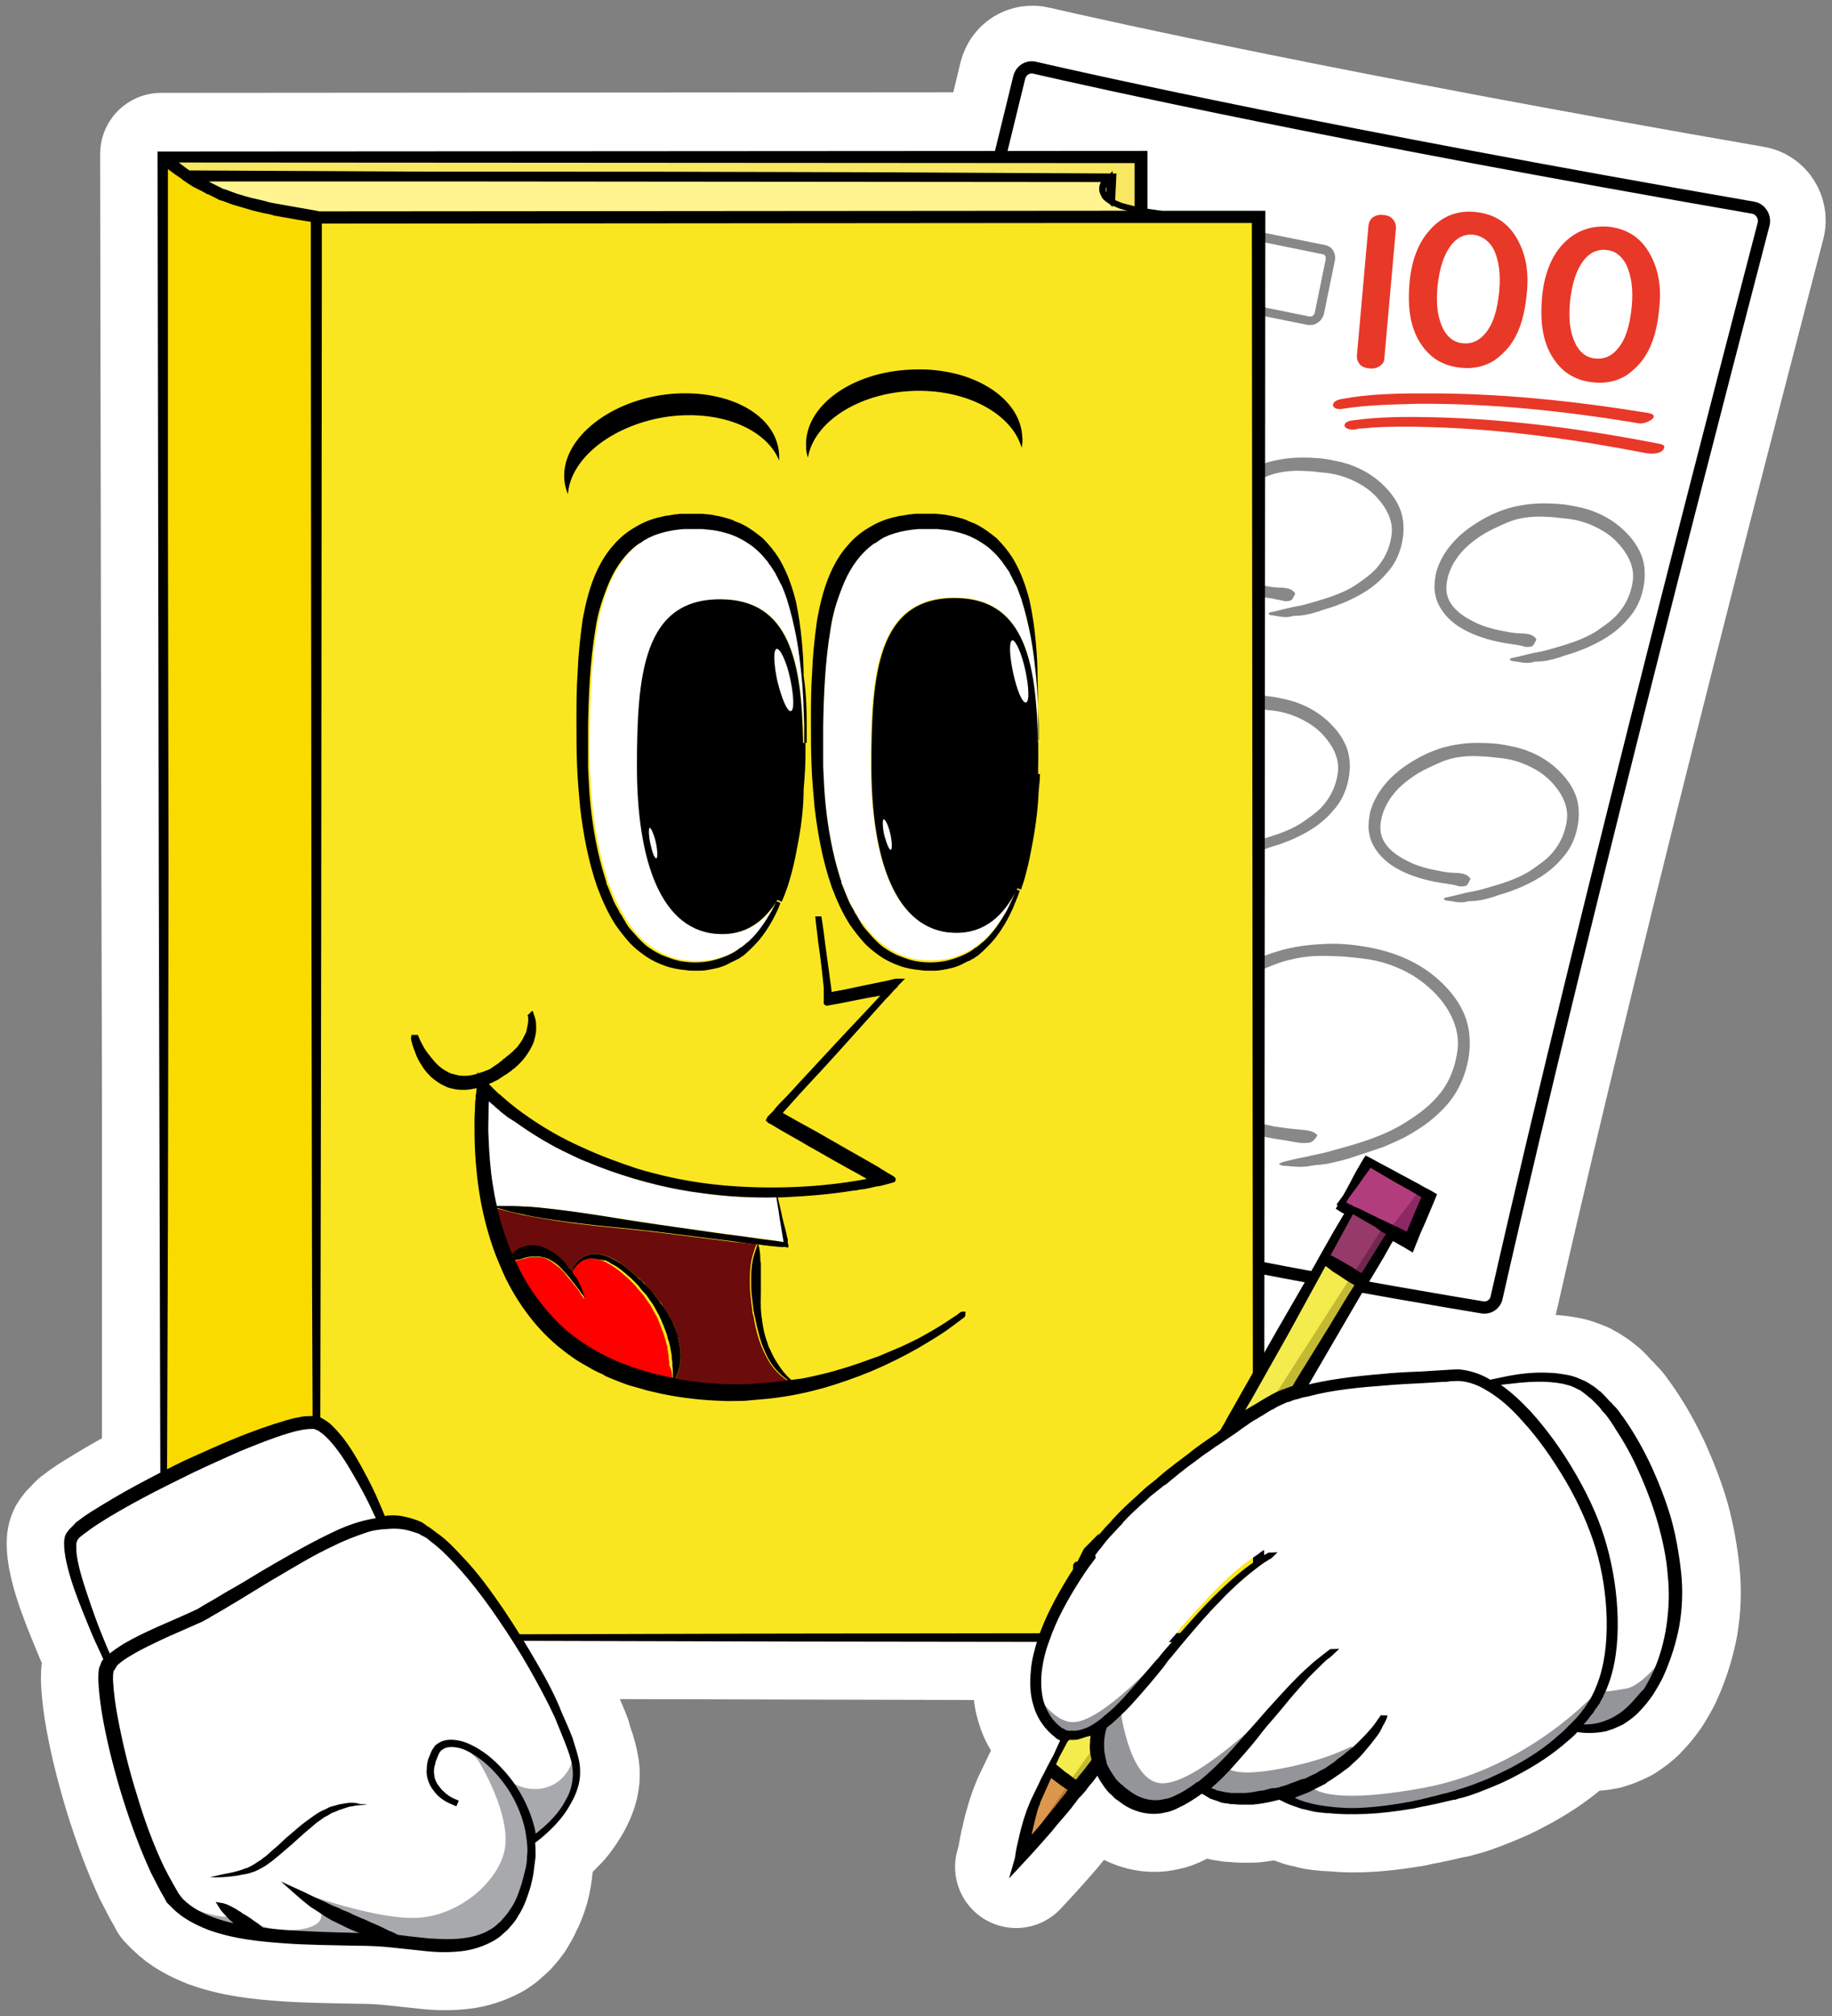 <?xml version="1.0" encoding="utf-8"?>
<!-- Generator: Adobe Illustrator 26.5.0, SVG Export Plug-In . SVG Version: 6.00 Build 0)  -->
<svg version="1.1" id="圖層_1" xmlns="http://www.w3.org/2000/svg" xmlns:xlink="http://www.w3.org/1999/xlink" x="0px" y="0px"
	 viewBox="0 0 300 330" style="enable-background:new 0 0 300 330;" xml:space="preserve">
<rect x="0" y="0" width="300" height="330" fill="#808080" stroke="none"/>
<style type="text/css">
	.st0{fill:#FFFFFF;stroke:#FFFFFF;stroke-width:20;stroke-linecap:round;stroke-linejoin:round;stroke-miterlimit:10;}
	.st1{fill:#FFFFFF;stroke:#000000;stroke-width:2;stroke-miterlimit:10;}
	.st2{fill:#E83828;}
	.st3{fill:#888888;}
	.st4{enable-background:new    ;}
	.st5{fill:#F7E761;}
	.st6{fill:#FFF9C2;}
	.st7{fill:#FFF490;}
	.st8{fill:#FAE620;}
	.st9{fill:#F9DB00;}
	.st10{stroke:#000000;stroke-miterlimit:10;}
	.st11{fill:#FF0000;}
	.st12{fill:#6B0B0B;}
	.st13{fill:#FFFFFF;}
	.st14{fill:#A7A9AC;}
	.st15{fill:#B23D7D;}
	.st16{fill:#963B69;}
	.st17{fill:#DB974D;}
	.st18{fill:#F4EB4D;}
	.st19{fill:#939598;}
	.st20{fill:#BA7735;}
	.st21{fill:#C4B933;}
	.st22{fill:#8E2865;}
	.st23{fill:#722650;}
</style>
<g>
	<g>
		<path class="st0" d="M192.6,268.5c-0.1,0.1-0.3,0.3-0.4,0.5C192.5,268.7,192.7,268.4,192.6,268.5L192.6,268.5z"/>
		<path class="st0" d="M174.5,284.7l0.1-0.1c-0.1,0-0.1,0-0.2-0.1l-0.7,1.5l-0.6,1.3l0.5-0.9C173.9,285.8,174.2,285.3,174.5,284.7z"
			/>
		<path class="st0" d="M218.8,218c1.2-2.1,2.7-4.6,4.2-7.2l0.2-0.3c9.6,1.7,16.4,2.9,19.6,3.4c1.1,0.2,2.2-0.5,2.4-1.7
			c14.6-64.4,39.6-159.8,43.7-175.6c0.3-1.2-0.5-2.5-1.7-2.7C218,21.9,178.7,13.1,169.6,11c-1.2-0.3-2.3,0.4-2.6,1.6
			c-1,4.2-2,8.3-3.1,12.5L27,25.2h-0.2h-0.4v0.4l0.2,116.3l0.1,38.8v60.7c-1.4,0.7-2.8,1.4-4.1,2.2c-2.6,1.4-5.1,2.9-7.5,4.4
			c-0.6,0.4-1.2,0.8-1.7,1.2c-0.3,0.2-0.6,0.4-0.8,0.7l-0.4,0.4l-0.4,0.4c-0.1,0.1-0.2,0.3-0.3,0.4c-0.2,0.2-0.2,0.4-0.3,0.6
			c0,0.2-0.1,0.4-0.1,0.6s0,0.4,0,0.5c0,0.7,0.1,1.4,0.2,2c0.5,2.6,1.3,4.9,2.1,7c0.8,2.1,1.6,4,2.3,5.7c0.7,1.6,1.4,3,1.9,4.2
			l-0.1,0.1c-0.1,0.1-0.2,0.3-0.3,0.4l-0.1,0.2v0.2l-0.1,0.1c-0.1,0.2-0.1,0.3-0.2,0.5c-0.1,0.6-0.1,1.2-0.1,1.8
			c0.1,2.3,0.4,4.4,0.8,6.6c0.8,4.3,1.9,8.5,3.2,12.7c1.3,4.1,2.8,8.2,4.6,12.1c0.5,1,1,1.9,1.5,2.9l0.4,0.7l0.4,0.7l0.1,0.2
			l0.1,0.2l0.3,0.3c0.2,0.2,0.4,0.4,0.6,0.6c1.6,1.6,3.6,2.6,5.6,3.4c4.1,1.5,8.2,1.9,12.3,2.2c4.1,0.3,8.1,0.3,12,0.4
			c2,0,3.9,0.1,5.8,0.3c0.9,0.1,1.9,0.2,2.8,0.3c0.9,0.1,1.9,0.2,2.8,0.3c1.9,0.2,3.8,0.2,5.6,0s3.6-0.8,5.2-1.7
			c0.4-0.3,0.8-0.5,1.1-0.8c0.3-0.3,0.7-0.6,1-0.9c0.6-0.7,1.2-1.3,1.6-2.1c0.3-0.5,0.6-1,0.8-1.5c0.5-0.9,0.9-2,1.2-3
			c0.3-1.1,0.5-2.3,0.6-3.4c0.1-0.5,0.1-1.1,0.2-1.6c0-0.4,0-0.8,0-1.2c0-0.8,0-1.3,0-1.3s2.7-1.7,4.6-4.1c1.8-2.4,3.2-5.1,2.8-7.8
			c-0.2-1.2-0.5-2.4-1-3.7c-0.1-0.3-0.2-0.7-0.3-1.1c-0.5-1.3-1.1-2.7-1.7-4c-1-2.6-2.4-5.3-4.1-8.2c-0.8-1.4-1.7-2.9-2.6-4.4h5.7
			l38.5,0.1l41.4,0.1c-0.6,1.9-1.1,3.7-1.2,5.3c-0.2,1.9-0.1,3.8,0.4,5.4c0.5,1.8,1.5,3.3,2.8,4.5l0.5,0.4l0.2,0.2
			c0,0,0.1,0.1,0.2,0.1l0.1,0.1l0.6,0.3c0,0,0.1,0,0.2,0l0.2-0.4c0.1,0,0.2,0.1,0.2,0.1h0.3c0.1,0,0.2,0,0.3,0s0.3,0,0.4,0
			c0.1,0,0.1,0,0.2,0c0.4,0,0.7-0.1,1-0.2s0.6-0.2,0.9-0.3c0.7-0.1,1.1-0.3,1.5-0.6c0,0.1,0,0.1,0,0.2c-0.6,0.4-1.2,0.6-2,0.8
			c-0.4,0.1-0.8,0.2-1.3,0.2c-0.2,0-0.4,0-0.7,0h-0.3c-0.1,0-0.2,0-0.3-0.1l-0.9,1.9l-1.3,2.9c-0.1,0-0.1,0-0.1,0s0,0-0.1,0V289
			l0.7-1.6l-1,1.9l-0.7,1.4c-0.3,0.5-0.5,1-0.7,1.4l-1.4,2.9c-0.2,0.5-0.4,1-0.6,1.5l-0.5,1.5c-0.3,1-0.6,2.1-0.8,3.1
			c-0.3,1.2-0.5,2.2-0.6,3.1l-0.4,1.4l1.3-1.4c1.5-1.6,2.9-3.2,4.3-4.8c0.7-0.9,1.4-1.7,2.1-2.5s1.4-1.7,2-2.5
			c0.1-0.2,0.3-0.4,0.4-0.5c0.1-0.1,0.2-0.2,0.3-0.3c0.3-0.3,0.5-0.6,0.7-0.8c0.2-0.3,0.4-0.5,0.6-0.8c0.2-0.2,0.4-0.5,0.6-0.7
			c0.4-0.5,0.8-1.1,1.2-1.6c0.3,0.7,0.7,1.5,1.3,2.3c0.1,0.1,0.1,0.2,0.2,0.3c0.3,0.4,0.6,0.8,1,1.1c0.1,0.1,0.2,0.2,0.2,0.2
			c0.1,0.1,0.3,0.3,0.4,0.4l0.7,0.5c2,1.6,4.7,2.3,7.1,1.7c0.7-0.1,1.4-0.4,2-0.7c1.3-0.6,2.6-1.4,4.1-2.5c0.1,0.1,0.2,0.2,0.3,0.2
			s0.1,0.1,0.2,0.1c0.3,0.2,0.7,0.4,1,0.6c0.1,0,0.1,0.1,0.2,0.1c0.3,0.1,0.6,0.2,0.9,0.3c0.2,0.1,0.4,0.1,0.5,0.2
			c0.3,0.1,0.7,0.2,1.1,0.2c0.2,0,0.3,0.1,0.5,0.1c0.5,0,1.1,0.1,1.7,0.1c0.3,0,0.6,0,1,0c0.3,0,0.5,0,0.8,0h0.1
			c1.1-0.1,2.3-0.3,3.5-0.6c0.1,0,0.3-0.1,0.4-0.1c0.2,0,0.3-0.1,0.5-0.1c0.2-0.1,0.4-0.1,0.5-0.2c0.1,0,0.1,0.1,0.2,0.1
			c0,0,0,0-0.1,0c0.2,0.1,0.3,0.1,0.5,0.2c-0.1,0-0.1,0-0.2,0.1c-0.1,0.1-0.1,0.1-0.2,0.1c0.8,0.4,1.6,0.7,2.5,1
			c0.2,0.1,0.4,0.1,0.6,0.2c0.2,0,0.3,0.1,0.5,0.1c0.4,0.1,0.8,0.2,1.2,0.3c0.2,0,0.3,0.1,0.5,0.1c0.3,0,0.5,0.1,0.8,0.1
			c0.4,0,0.7,0.1,1,0.1h0.4c1.2,0.1,2.5,0.2,3.8,0.2c-1.4,0-2.8-0.1-4-0.3c-2-0.2-3.8-0.7-4.9-1.1c-0.4-0.2-0.8-0.3-1.1-0.5
			c0.4,0.1,0.7,0.3,1.1,0.4c0.4,0.1,0.7,0.2,1.1,0.3c0.4,0.1,0.8,0.2,1.2,0.3c0.4,0,0.9,0.1,1.3,0.2c0.5,0.1,0.9,0.1,1.4,0.2
			c3.7,0.4,8.3,0.1,13.4-0.9c0.3-0.1,0.7-0.1,1-0.2c0.3,0,0.7-0.1,1-0.2c0.7-0.2,1.3-0.3,2-0.5c0.6-0.2,1.3-0.4,2-0.6
			c0.3-0.1,0.7-0.2,1-0.3s0.6-0.2,1-0.3c2.7-0.9,5.6-2,8.4-3.3c2.8-1.5,5.6-3.3,8.2-5.6c0.5-0.4,0.9-0.8,1.4-1.3
			c0.1-0.1,0.1-0.1,0.2-0.2c0.8-0.7,1.4-1.5,2.1-2.3c0.3-0.4,0.6-0.7,0.8-1.1c0.2-0.4,0.5-0.7,0.7-1.1c0.3-0.4,0.5-0.8,0.7-1.2
			c0,0-0.4,0.4-1,1.1c0.2-0.2,0.3-0.4,0.4-0.7c0.2-0.4,0.4-0.8,0.7-1.2c0.2-0.4,0.3-0.8,0.5-1.2c0.8-2,1.2-4.2,1.4-6.4
			c-0.2,2.7-0.7,5.2-1.5,7.4c-0.2,0.4-0.3,0.8-0.5,1.2s-0.4,0.8-0.6,1.2s-0.5,0.7-0.7,1.1c-0.2,0.2-0.3,0.5-0.5,0.7
			c-0.1,0.1-0.2,0.2-0.3,0.4c-0.6,0.8-1.3,1.5-2.1,2.3c0,0-0.1,0-0.1,0.1l-0.1,0.1c-0.5,0.5-0.9,0.9-1.4,1.3c-2.3,2.1-5,3.9-8.2,5.6
			c-1.2,0.6-2.5,1.2-3.8,1.8c-1.5,0.6-3,1.2-4.7,1.7c-0.3,0.1-0.6,0.2-0.9,0.3h-0.1c-0.3,0.1-0.7,0.2-1,0.3l-0.5,0.1
			c-0.5,0.1-1,0.3-1.5,0.4c-0.6,0.1-1.1,0.3-1.7,0.4l-0.3,0.1c-0.2,0-0.3,0.1-0.5,0.1s-0.3,0.1-0.5,0.1c-0.1,0-0.3,0.1-0.4,0.1
			c-0.2,0-0.4,0.1-0.5,0.1c-3.6,0.7-6.8,1-9.6,1.1c2.8,0,6-0.3,9.5-0.9c0.3,0,0.6-0.1,1-0.2c0.2,0,0.4-0.1,0.5-0.1
			c0.2,0,0.3-0.1,0.5-0.1c0.7-0.1,1.4-0.3,2-0.4c0.4-0.1,0.9-0.2,1.3-0.3c0.3-0.1,0.5-0.1,0.8-0.2c0.2,0,0.3-0.1,0.5-0.1
			c0.2-0.1,0.4-0.1,0.6-0.1c0.3-0.1,0.6-0.2,1-0.3h0.1c1.8-0.5,3.5-1.2,5.2-1.9c1.2-0.5,2.3-1,3.4-1.6c3.3-1.7,6-3.5,8.4-5.6
			c0.6-0.5,1.2-1,1.8-1.7h0.1c1.1,0.2,2.8,0.3,4.7-0.1c0.5-0.2,1-0.3,1.4-0.5c0.5-0.2,0.9-0.4,1.3-0.6c0.9-0.6,1.8-1.2,2.5-2
			c0.8-0.8,1.5-1.7,2.2-2.7c0.6-1,1.3-2.1,1.8-3.3c1.1-2.5,1.9-5.1,2.4-7.7c0.5-2.9,0.6-5.8,0.3-8.6s-0.8-5.8-1.6-8.7
			c-0.8-2.8-1.9-5.6-3.1-8.3c-1.3-2.8-2.7-5.3-4.2-7.5c-0.3-0.4-0.5-0.8-0.8-1.1c-0.1-0.2-0.3-0.4-0.4-0.6c-0.3-0.4-0.6-0.7-0.9-1
			c-0.2-0.2-0.3-0.4-0.5-0.5c-0.3-0.3-0.6-0.7-0.9-1c-0.2-0.2-0.3-0.3-0.5-0.5c-0.1-0.1-0.2-0.2-0.3-0.2c-0.4-0.4-0.8-0.7-1.3-1
			c-0.1-0.1-0.2-0.1-0.3-0.2c-0.2-0.1-0.3-0.2-0.5-0.3l-0.2-0.1c-0.1,0-0.1-0.1-0.2-0.1h-0.1l-0.4-0.2c-0.7-0.3-1.3-0.5-1.8-0.6
			c-1.1-0.2-2.2-0.4-3.5-0.4c-2.3-0.1-4.5,0.2-6.1,0.5c-1,0.2-1.9,0.4-2.9,0.6l-0.2,0.1c-0.4-0.2-0.8-0.5-1.2-0.7
			c-0.1-0.1-0.2-0.1-0.3-0.2c-1-0.5-2-0.8-3.1-0.9c-0.9-0.1-2.1,0.1-3.1,0.1l-3.2,0.2c-2.1,0.1-4.3,0.2-6.4,0.4
			c-4.3,0.3-8.5,0.8-12.6,1.8c-0.3,0.1-0.6,0.1-0.9,0.2l0.1-0.1L218.8,218z M218.3,217.1l-5.5,8.9l-0.7,1.2c-0.7,0.2-1.4,0.5-2,0.7
			c-0.8,0.3-1.5,0.7-2.2,1.1c-0.4,0.2-0.8,0.5-1.3,0.8l0,0c0.4-0.2,0.7-0.5,1.1-0.7c0.4-0.2,0.7-0.4,1.1-0.6l0,0
			c1-0.5,2.1-0.9,3.2-1.3l0.7-1.2L218.3,217.1c1.3-2.2,2.7-4.4,4.1-6.6c0,0,0,0,0.1,0C221,212.6,219.6,214.9,218.3,217.1z
			 M170.1,275.6c0.1,0.5,0.2,1.1,0.3,1.6c0.2,0.6,0.5,1.2,0.8,1.8c-0.3-0.3-0.5-0.6-0.8-0.9C170.2,277.4,170.1,276.5,170.1,275.6z
			 M207.3,254.7c-0.2,0.1-0.4,0.3-0.7,0.4v-1.2c0.3-0.2,0.5-0.3,0.7-0.4c0.2,0.9,0.3,1,0.4,0.9C207.6,254.6,207.5,254.7,207.3,254.7
			z M206.7,207.5c2.8,0.5,5.6,1.1,8.2,1.5l-5.2,9l-3,5.2V207.5z M173.7,283.2L173.7,283.2C173.7,283.2,173.8,283.2,173.7,283.2
			l0.3,0.1c0,0,0,0-0.1,0C173.8,283.3,173.8,283.2,173.7,283.2z M168.2,301.9v-0.1c0.2-0.2,0.4-0.5,0.7-0.8l-0.4,0.6
			C168.4,301.7,168.3,301.8,168.2,301.9z M172.3,290.3c0.2,0.2,0.4,0.4,0.7,0.6c0.4,0.3,0.8,0.6,1.2,0.9s0.7,0.5,1.1,0.7l0.2,0.1
			v0.1l0,0l0,0l-0.1-0.1c-0.4-0.3-0.9-0.5-1.3-0.8c-0.4-0.3-0.8-0.6-1.2-0.9c-0.2-0.2-0.5-0.5-0.7-0.7c0,0,0,0,0-0.1
			C172.2,290.2,172.3,290.2,172.3,290.3z M171.1,298.6c-0.5,0.6-0.9,1.1-1.4,1.6C170.2,299.7,170.6,299.2,171.1,298.6
			c0.6-0.9,1.3-1.7,2-2.5C172.4,297,171.7,297.8,171.1,298.6z M179.8,282.3c-0.6,0.4-1.1,0.7-1.6,0.9c-0.3,0.1-0.6,0.2-0.9,0.3
			s-0.6,0.1-0.8,0.2c-0.1,0-0.2,0-0.3,0s-0.2,0-0.3,0s-0.1,0-0.2,0h-0.3c0,0,0,0-0.1,0c0,0-0.1,0-0.2,0H175l-0.5-0.1l-0.1-0.1
			l0.4,0.1h0.1c0.1,0,0.1,0,0.2,0h0.1h0.3c0.2,0,0.4,0,0.6,0c0.4-0.1,0.7-0.1,1.1-0.2c0.9-0.2,1.7-0.7,2.5-1.2
			c0.5-0.3,0.9-0.7,1.3-1l0.1-0.1c1.1-1,2.2-2.1,3.2-3.1c2-2.1,3.8-4.2,5.5-6.2c0.7-0.9,1.5-1.8,2.2-2.6c0.1-0.1,0.1-0.1,0.2-0.2
			c-1.2,1.4-4.3,4.8-7.7,7.7c2-2.1,3.8-4.2,5.4-6.1c0.7-0.8,1.4-1.7,2-2.4h1.2c-0.2,0.2-0.4,0.5-0.7,0.7l-0.3,0.3
			c-0.7,0.8-1.4,1.6-2.1,2.5l-0.3,0.3c-1.7,2-3.4,4-5.3,6.1c-0.9,1-2,2.1-3.3,3.1l-0.1,0.1C180.7,281.7,180.2,282,179.8,282.3z
			 M196.7,291.9c-0.1,0-0.1,0.1-0.2,0.1c-0.1,0-0.1,0.1-0.2,0.1c-1.3,1-2.5,1.7-3.6,2.2c-0.6,0.3-1.2,0.5-1.9,0.6
			c-1.4,0.3-2.8,0.2-4.1-0.4c1.3,0.5,2.6,0.6,3.9,0.3c2-0.4,3.8-1.5,5.5-2.8c0.1-0.1,0.2-0.2,0.3-0.3c1.9-1.5,3.5-3.1,5.2-4.6
			c2-2.2,3.9-4.4,5.7-6.4c0,0-1.4,1.4-3.5,3.2c1.9-2.2,3.7-4.3,5.4-6.1c1.2-1.3,2.3-2.5,3.3-3.5s2-1.9,2.7-2.5
			c0.8-0.7,1.4-1.2,1.9-1.5c0.2-0.2,0.4-0.3,0.5-0.3c-0.1,0.1-0.2,0.2-0.4,0.3c-0.4,0.3-1,0.9-1.8,1.6c-0.7,0.7-1.6,1.6-2.6,2.7
			s-1.9,2.2-3,3.5c-0.1,0.1-0.1,0.1-0.2,0.2c-1,1.1-2.1,2.3-3.2,3.6c-1.5,1.7-3.1,3.5-4.8,5.4C199.9,289.1,198.3,290.6,196.7,291.9z
			 M206.1,293.6c-0.3,0.1-0.7,0.1-1,0.2c-0.4,0-0.8,0.1-1.2,0.1c-0.2,0-0.3,0-0.5,0c-0.5,0-1.1,0-1.6,0h-0.1
			c-0.5-0.1-0.9-0.1-1.3-0.2c-0.2,0-0.3-0.1-0.5-0.1c-0.3-0.1-0.6-0.1-0.8-0.2c-0.1,0-0.1-0.1-0.2-0.1c-0.3-0.1-0.7-0.3-1-0.4
			c-0.1,0-0.1-0.1-0.2-0.1c-0.1,0-0.1-0.1-0.2-0.1l0.1-0.1c0.1,0,0.1,0,0.2,0.1c0.4,0.2,0.8,0.3,1.2,0.5s0.8,0.3,1.3,0.4
			s1,0.1,1.5,0.2c0.5,0,1.1,0,1.6,0s1-0.1,1.6-0.1c0.6-0.1,1.1-0.2,1.7-0.3c0.2,0,0.5-0.1,0.7,0c-0.2,0.1-0.4,0.1-0.6,0.1
			C206.6,293.5,206.3,293.6,206.1,293.6z M209.4,293l-0.4,0.1c0,0,0,0-0.1,0h-0.1c0.1,0,0.3-0.1,0.4-0.1c0.3-0.1,0.6-0.2,0.9-0.3
			c0.5-0.2,1.1-0.4,1.7-0.6c0.6-0.3,1.2-0.5,1.7-0.7c0.5-0.3,1.1-0.6,1.6-0.8c0.6-0.2,1.1-0.5,1.6-0.8c0.3-0.1,0.6-0.2,0.8-0.4
			s0.5-0.4,0.7-0.5c0.2-0.2,0.5-0.3,0.7-0.5c0.3-0.2,0.5-0.3,0.7-0.5c0.5-0.4,0.9-0.7,1.3-1c0.4-0.6,0.7-1,0.6-1.1
			c0.5-0.5,1.1-0.9,1.6-1.4c0.6-0.6,1.2-1.3,1.7-1.8c0.5-0.6,0.9-1.1,1.2-1.5s0.6-0.8,0.7-1s0.2-0.3,0.2-0.4c0,0.1-0.3,0.7-0.7,1.5
			c-0.3,0.5-0.6,1-1,1.7c0,0.1-0.1,0.1-0.1,0.2c-0.1,0.1-0.2,0.3-0.4,0.4c-0.5,0.6-1.1,1.2-1.7,1.8c-0.8,0.8-1.5,1.4-2.2,1.9
			c-0.3,0.3-0.6,0.5-1,0.8c-0.1,0.1-0.2,0.1-0.3,0.2s-0.2,0.1-0.2,0.2c-0.1,0.1-0.3,0.2-0.4,0.3c-0.2,0.2-0.5,0.3-0.7,0.5
			c-0.2,0.1-0.5,0.3-0.7,0.5c-0.2,0.1-0.4,0.2-0.6,0.3c-0.1,0-0.1,0.1-0.2,0.1c-0.2,0.1-0.4,0.2-0.5,0.3c-0.3,0.2-0.7,0.4-1,0.5
			c-0.2,0.1-0.4,0.2-0.6,0.3c-0.3,0.2-0.6,0.3-1,0.4h-0.1c-0.3,0.1-0.6,0.2-0.8,0.3c-0.3,0.1-0.5,0.2-0.8,0.3
			c-0.4,0.1-0.7,0.3-1.1,0.4c-0.2,0.1-0.4,0.1-0.6,0.2h-0.1C209.9,292.9,209.6,293,209.4,293z M262.3,277.1L262.3,277.1L262.3,277.1
			L262.3,277.1z M258.3,282.6C258.3,282.6,258.4,282.6,258.3,282.6c0.9,0,2,0.1,3-0.1C260.1,282.8,259,282.7,258.3,282.6z
			 M271.4,273.5c-0.5,1.1-1.1,2.2-1.7,3.2c-0.3,0.3-0.6,0.6-0.8,0.9c0.3-0.4,0.6-0.8,0.9-1.3c0.6-1,1.2-2.1,1.7-3.2s0.9-2.3,1.3-3.6
			C272.4,270.9,272,272.3,271.4,273.5z M244.8,226.3c0.3,0.2,0.6,0.5,1,0.6c1.8,1.3,3.3,2.8,4.8,4.3c2.9,3.2,5.3,6.7,7.4,10.3
			c2.1,3.6,3.8,7.4,4.9,11.3c1.1,3.9,1.7,7.9,1.8,11.8c0.1,3.9-0.3,7.8-1.7,11.3c-0.1,0.3-0.3,0.6-0.4,0.9h-0.1v-0.1
			c0.1-0.2,0.2-0.4,0.3-0.7c1.3-3.2,1.8-6.9,1.7-11.3c-0.1-3.9-0.7-7.9-1.8-11.8c-1-3.6-2.6-7.3-4.9-11.3c-2.3-4-4.7-7.3-7.4-10.3
			c-1.6-1.7-3.1-3.1-4.8-4.3c-0.3-0.2-0.7-0.5-1-0.7C244.7,226.3,244.7,226.3,244.8,226.3z"/>
	</g>
	<g>
		<g>
			<g>
				<path class="st1" d="M132.2,191.2c51.9,13.1,100.3,21.1,110.5,22.8c1.1,0.2,2.2-0.5,2.4-1.7c14.6-64.4,39.6-159.8,43.7-175.6
					c0.3-1.2-0.5-2.5-1.7-2.7c-69.2-12-108.5-20.8-117.6-22.9c-1.2-0.3-2.3,0.4-2.6,1.6c-18.5,76-40.3,159.8-44.2,174.5
					c-0.3,1.2,0.5,2.5,1.7,2.7l7.6,1.3C132.1,191.1,132.1,191.2,132.2,191.2z"/>
			</g>
			<g>
				<g>
					<path class="st2" d="M220,66.9c3.7-0.6,8-0.7,12.1-0.8c12.1-0.1,24.3,1.2,36.3,3.2c1.2,0.2,3.8-1.3,1.5-1.7
						c-12.3-2-24.7-3.3-37.1-3.2c-4.3,0-8.7,0.1-13,0.9C217.6,65.6,217.9,67.3,220,66.9L220,66.9z"/>
				</g>
			</g>
			<g>
				<g>
					<path class="st2" d="M221.9,70.3c0.2,0,0.5-0.1-0.2,0c0.2,0,0.4,0,0.6-0.1c0.8-0.1,1.5-0.1,2.3-0.2c3-0.2,6.1-0.2,9.1-0.1
						c12.1,0.3,24.1,2,36,4.3c0.7,0.1,1.9,0.1,2.5-0.4c0.4-0.4,0.6-0.9-0.2-1.1c-12.2-2.4-24.7-4.1-37.2-4.4
						c-4.4-0.1-8.9-0.1-13.2,0.5C219.5,69,219.8,70.5,221.9,70.3L221.9,70.3z"/>
				</g>
			</g>
			<g>
				<path class="st3" d="M214.4,53.2c-0.1,0-0.2,0-0.2,0l-42.1-8.5c-1.2-0.2-1.9-1.4-1.7-2.6l1.8-8.8c0.2-1.2,1.4-1.9,2.6-1.7
					l42.1,8.5c0.6,0.1,1.1,0.4,1.4,0.9c0.3,0.5,0.4,1.1,0.3,1.6l-1.8,8.8C216.5,52.5,215.5,53.3,214.4,53.2z M174.3,33
					c-0.4,0-0.7,0.2-0.8,0.6l-1.8,8.8c-0.1,0.4,0.2,0.8,0.6,0.9l42.1,8.5c0.4,0.1,0.8-0.2,0.9-0.6l1.8-8.8c0-0.2,0-0.4-0.1-0.5
					c-0.1-0.2-0.3-0.3-0.5-0.3L174.3,33C174.4,33,174.4,33,174.3,33z"/>
			</g>
			<g>
				<g>
					<g>
						<path class="st2" d="M170.7,90.7c-3-0.4-6.1-1.1-8.9-2.8c-1.3-0.8-2.6-2-3.4-3.5c-0.5-0.9-0.7-1.8-0.8-2.8
							c0-1,0.1-1.9,0.3-2.8c1-3.4,3.5-6,6.3-7.8c1.7-1.1,3.5-2,5.5-2.6c1.8-0.5,3.7-0.8,5.7-0.8c1.8,0,3.5,0.1,5.3,0.5
							c2.8,0.5,5.5,1.7,7.7,3.7c1.4,1.3,2.7,2.9,3.3,4.9c0.5,1.7,0.4,3.6,0,5.2c-0.4,1.7-1.2,3.3-2.4,4.6c-2,2.4-4.7,3.9-7.4,5
							c-0.3,0.1-0.6,0.2-0.8,0.3c-1,0.4-2,0.6-3,1c-1.3,0.4-2.5,0.7-3.8,0.7c-0.2,0-0.4,0-0.6,0.1c-1.2,0.3-2.3-0.1-3.4-0.2
							c-0.2,0-0.3-0.2-0.4-0.3c0.2-0.1,0.3-0.2,0.5-0.2c0.9-0.2,1.7-0.4,2.5-0.6c1.1-0.3,2.2-0.4,3.2-0.7c2.8-0.8,5.8-1.6,8.2-3.2
							c1.4-1,2.8-1.9,3.8-3.3c1.1-1.4,1.8-3.2,2-5c0.2-1.9-0.6-3.7-1.7-5.1c-0.9-1.2-2-2.2-3.4-3c-1.7-1-3.7-1.7-5.7-1.9
							c-1.2-0.1-2.3-0.3-3.5-0.3c-1.4-0.1-2.9,0-4.3,0.3c-1.4,0.3-2.6,0.9-3.9,1.5c-1.3,0.6-2.5,1.3-3.5,2.1
							c-2.2,1.6-3.9,3.9-4.4,6.4c-0.3,1.4-0.2,2.7,0.6,3.9c0.9,1.4,2.5,2.4,4.2,3.2c1.5,0.7,3.2,1.1,4.9,1.4
							c0.9,0.2,1.9,0.3,2.9,0.3c0.8,0.1,1.4,0.2,1.9,0.8c0,0.1,0.1,0.1,0.1,0.2c-0.2,0.3-0.3,0.7-0.6,1c-0.2,0.2-0.7,0.2-1.1,0.2
							h-0.1C171.9,90.9,171.3,90.9,170.7,90.7L170.7,90.7z"/>
					</g>
				</g>
				<g>
					<g>
						<path class="st2" d="M158.3,128.4c-3-0.4-6.1-1.1-8.9-2.8c-1.3-0.8-2.6-2-3.4-3.5c-0.5-0.9-0.7-1.8-0.8-2.8
							c0-1,0.1-1.9,0.3-2.8c1-3.4,3.5-6,6.3-7.8c1.7-1.1,3.5-2,5.5-2.6c1.8-0.5,3.7-0.8,5.7-0.8c1.8,0,3.5,0.1,5.3,0.5
							c2.8,0.5,5.5,1.7,7.7,3.7c1.4,1.3,2.7,2.9,3.3,4.9c0.5,1.7,0.4,3.6,0,5.2c-0.4,1.7-1.2,3.3-2.4,4.6c-2,2.4-4.7,3.9-7.4,5
							c-0.3,0.1-0.6,0.2-0.8,0.3c-1,0.4-2,0.6-3,1c-1.3,0.4-2.5,0.7-3.8,0.7c-0.2,0-0.4,0-0.6,0.1c-1.2,0.3-2.3-0.1-3.4-0.2
							c-0.2,0-0.3-0.2-0.4-0.3c0.2-0.1,0.3-0.2,0.5-0.2c0.9-0.2,1.7-0.4,2.5-0.6c1.1-0.3,2.2-0.4,3.2-0.7c2.8-0.8,5.8-1.6,8.2-3.2
							c1.4-1,2.8-1.9,3.8-3.3c1.1-1.4,1.8-3.2,2-5c0.2-1.9-0.6-3.7-1.7-5.1c-0.9-1.2-2-2.2-3.4-3c-1.7-1-3.7-1.7-5.7-1.9
							c-1.2-0.1-2.3-0.3-3.5-0.3c-1.4-0.1-2.9,0-4.3,0.3c-1.4,0.3-2.6,0.9-3.9,1.5c-1.3,0.6-2.5,1.3-3.5,2.1
							c-2.2,1.6-3.9,3.9-4.4,6.4c-0.3,1.4-0.2,2.7,0.6,3.9c0.9,1.4,2.5,2.4,4.2,3.2c1.5,0.7,3.2,1.1,4.9,1.4
							c0.9,0.2,1.9,0.3,2.9,0.3c0.8,0.1,1.4,0.2,1.9,0.8c0,0.1,0.1,0.1,0.1,0.2c-0.2,0.3-0.3,0.7-0.6,1c-0.2,0.2-0.7,0.2-1.1,0.2
							h-0.1C159.5,128.6,158.9,128.5,158.3,128.4L158.3,128.4z"/>
					</g>
				</g>
				<g>
					<g>
						<path class="st2" d="M154.4,175.8c-2.2-0.3-4.3-0.7-6.4-1.3c-2.1-0.6-4.2-1.4-6.1-2.6c-1.9-1.2-3.6-2.8-4.7-4.8
							c-0.4-0.6-0.5-1.2-0.8-1.9c-0.2-0.6-0.3-1.3-0.4-2c0-1.3,0.1-2.6,0.4-3.9c1.3-4.8,4.8-8.4,8.8-10.9c2.4-1.5,5-2.8,7.8-3.6
							c2.6-0.8,5.3-1.1,8-1.2c2.5-0.1,5,0.2,7.5,0.7c3.9,0.8,7.7,2.4,10.8,5.2c2,1.8,3.8,4.1,4.6,6.8c0.7,2.4,0.6,5,0,7.3
							c-0.6,2.4-1.7,4.6-3.3,6.4c-1.4,1.6-3.1,3-4.9,4.1c-1.8,1.2-3.7,2-5.6,2.8c-0.4,0.1-0.8,0.3-1.2,0.4c-1.4,0.5-2.8,0.9-4.2,1.4
							c-1.8,0.5-3.6,1-5.4,1.1c-0.3,0-0.5,0.1-0.8,0.1c-1.7,0.4-3.2,0.1-4.8,0c-0.2,0-0.4-0.2-0.6-0.3c0.2-0.1,0.5-0.2,0.7-0.3
							c1.2-0.3,2.4-0.6,3.6-0.8c1.5-0.4,3.1-0.6,4.6-1.1c4.1-1.1,8.3-2.3,11.9-4.6c2.1-1.3,4.1-2.8,5.6-4.7c1.7-2.1,2.6-4.7,2.9-7.3
							c0.3-2.8-0.8-5.4-2.4-7.6c-1.3-1.7-3-3.2-4.9-4.4c-2.5-1.5-5.4-2.5-8.3-2.8c-1.7-0.2-3.4-0.4-5.1-0.4c-2.1-0.1-4.2,0-6.3,0.5
							c-2,0.4-3.8,1.2-5.7,2s-3.6,1.9-5.2,3.1c-3.2,2.4-5.7,5.7-6.4,9.5c-0.4,2.1-0.2,4.2,1,6c1.4,2.1,3.8,3.6,6.2,4.7
							c2.2,1,4.7,1.6,7.1,2.1c1.4,0.2,2.8,0.4,4.2,0.5c1.1,0.1,2.1,0.2,2.7,0.8c0.1,0.1,0.2,0.1,0.1,0.2c-0.2,0.3-0.4,0.7-0.9,1
							c-0.3,0.2-1,0.2-1.5,0.2c0,0-0.1,0-0.2,0C156.1,176.1,155.3,176,154.4,175.8L154.4,175.8z"/>
					</g>
				</g>
				<g>
					<g>
						<path class="st3" d="M210.7,186.7c-2.2-0.3-4.3-0.7-6.4-1.3c-2.1-0.6-4.2-1.4-6.1-2.6c-1.9-1.2-3.6-2.8-4.7-4.8
							c-0.4-0.6-0.5-1.2-0.8-1.9c-0.2-0.6-0.3-1.3-0.4-2c0-1.3,0.1-2.6,0.4-3.9c1.3-4.8,4.8-8.4,8.8-10.9c2.4-1.5,5-2.8,7.8-3.6
							c2.6-0.8,5.3-1.1,8-1.2c2.5-0.1,5,0.2,7.5,0.7c3.9,0.8,7.7,2.4,10.8,5.2c2,1.8,3.8,4.1,4.6,6.8c0.7,2.4,0.6,5,0,7.3
							c-0.6,2.4-1.7,4.6-3.3,6.4c-1.4,1.6-3.1,3-4.9,4.1c-1.8,1.2-3.7,2-5.6,2.8c-0.4,0.1-0.8,0.3-1.2,0.4c-1.4,0.5-2.8,0.9-4.2,1.4
							c-1.8,0.5-3.6,1-5.4,1.1c-0.3,0-0.5,0.1-0.8,0.1c-1.7,0.4-3.2,0.1-4.8,0c-0.2,0-0.4-0.2-0.6-0.3c0.2-0.1,0.5-0.2,0.7-0.3
							c1.2-0.3,2.4-0.6,3.6-0.8c1.5-0.4,3.1-0.6,4.6-1.1c4.1-1.1,8.3-2.3,11.9-4.6c2.1-1.3,4.1-2.8,5.6-4.7c1.7-2.1,2.6-4.7,2.9-7.3
							c0.3-2.8-0.8-5.4-2.4-7.6c-1.3-1.7-3-3.2-4.9-4.4c-2.5-1.5-5.4-2.5-8.3-2.8c-1.7-0.2-3.4-0.4-5.1-0.4c-2.1-0.1-4.2,0-6.3,0.5
							c-2,0.4-3.8,1.2-5.7,2s-3.6,1.9-5.2,3.1c-3.2,2.4-5.7,5.7-6.4,9.5c-0.4,2.1-0.2,4.2,1,6c1.4,2.1,3.8,3.6,6.2,4.7
							c2.2,1,4.7,1.6,7.1,2.1c1.4,0.2,2.8,0.4,4.2,0.5c1.1,0.1,2.1,0.2,2.7,0.8c0.1,0.1,0.2,0.1,0.1,0.2c-0.2,0.3-0.4,0.7-0.9,1
							c-0.3,0.2-1,0.2-1.5,0.2c0,0-0.1,0-0.2,0C212.4,187,211.6,186.9,210.7,186.7L210.7,186.7z"/>
					</g>
				</g>
				<g>
					<g>
						<path class="st3" d="M199.7,136.9c-3-0.4-6.1-1.1-8.9-2.8c-1.3-0.8-2.6-2-3.4-3.5c-0.5-0.9-0.7-1.8-0.8-2.8
							c0-1,0.1-1.9,0.3-2.8c1-3.4,3.5-6,6.3-7.8c1.7-1.1,3.5-2,5.5-2.6c1.8-0.5,3.7-0.8,5.7-0.8c1.8,0,3.5,0.1,5.3,0.5
							c2.8,0.5,5.5,1.7,7.7,3.7c1.4,1.3,2.7,2.9,3.3,4.9c0.5,1.7,0.4,3.6,0,5.2c-0.4,1.7-1.2,3.3-2.4,4.6c-2,2.4-4.7,3.9-7.4,5
							c-0.3,0.1-0.6,0.2-0.8,0.3c-1,0.4-2,0.6-3,1c-1.3,0.4-2.5,0.7-3.8,0.7c-0.2,0-0.4,0-0.6,0.1c-1.2,0.3-2.3-0.1-3.4-0.2
							c-0.2,0-0.3-0.2-0.4-0.3c0.2-0.1,0.3-0.2,0.5-0.2c0.9-0.2,1.7-0.4,2.5-0.6c1.1-0.3,2.2-0.4,3.2-0.7c2.8-0.8,5.8-1.6,8.2-3.2
							c1.4-1,2.8-1.9,3.8-3.3c1.1-1.4,1.8-3.2,2-5c0.2-1.9-0.6-3.7-1.7-5.1c-0.9-1.2-2-2.2-3.4-3c-1.7-1-3.7-1.7-5.7-1.9
							c-1.2-0.1-2.3-0.3-3.5-0.3c-1.4-0.1-2.9,0-4.3,0.3c-1.4,0.3-2.6,0.9-3.9,1.5c-1.3,0.6-2.5,1.3-3.5,2.1
							c-2.2,1.6-3.9,3.9-4.4,6.4c-0.3,1.4-0.2,2.7,0.6,3.9c0.9,1.4,2.5,2.4,4.2,3.2c1.5,0.7,3.2,1.1,4.9,1.4
							c0.9,0.2,1.9,0.3,2.9,0.3c0.8,0.1,1.4,0.2,1.9,0.8c0,0.1,0.1,0.1,0.1,0.2c-0.2,0.3-0.3,0.7-0.6,1c-0.2,0.2-0.7,0.2-1.1,0.2
							h-0.1C200.9,137,200.3,137,199.7,136.9L199.7,136.9z"/>
					</g>
				</g>
				<g>
					<g>
						<path class="st3" d="M237.2,144.7c-3-0.4-6.1-1.1-8.9-2.8c-1.3-0.8-2.6-2-3.4-3.5c-0.5-0.9-0.7-1.8-0.8-2.8
							c0-1,0.1-1.9,0.3-2.8c1-3.4,3.5-6,6.3-7.8c1.7-1.1,3.5-2,5.5-2.6c1.8-0.5,3.7-0.8,5.7-0.8c1.8,0,3.5,0.1,5.3,0.5
							c2.8,0.5,5.5,1.7,7.7,3.7c1.4,1.3,2.7,2.9,3.3,4.9c0.5,1.7,0.4,3.6,0,5.2c-0.4,1.7-1.2,3.3-2.4,4.6c-2,2.4-4.7,3.9-7.4,5
							c-0.3,0.1-0.6,0.2-0.8,0.3c-1,0.4-2,0.6-3,1c-1.3,0.4-2.5,0.7-3.8,0.7c-0.2,0-0.4,0-0.6,0.1c-1.2,0.3-2.3-0.1-3.4-0.2
							c-0.2,0-0.3-0.2-0.4-0.3c0.2-0.1,0.3-0.2,0.5-0.2c0.9-0.2,1.7-0.4,2.5-0.6c1.1-0.3,2.2-0.4,3.2-0.7c2.8-0.8,5.8-1.6,8.2-3.2
							c1.4-1,2.8-1.9,3.8-3.3c1.1-1.4,1.8-3.2,2-5c0.2-1.9-0.6-3.7-1.7-5.1c-0.9-1.2-2-2.2-3.4-3c-1.7-1-3.7-1.7-5.7-1.9
							c-1.2-0.1-2.3-0.3-3.5-0.3c-1.4-0.1-2.9,0-4.3,0.3c-1.4,0.3-2.6,0.9-3.9,1.5c-1.3,0.6-2.5,1.3-3.5,2.1
							c-2.2,1.6-3.9,3.9-4.4,6.4c-0.3,1.4-0.2,2.7,0.6,3.9c0.9,1.4,2.5,2.4,4.2,3.2c1.5,0.7,3.2,1.1,4.9,1.4
							c0.9,0.2,1.9,0.3,2.9,0.3c0.8,0.1,1.4,0.2,1.9,0.8c0,0.1,0.1,0.1,0.1,0.2c-0.2,0.3-0.3,0.7-0.6,1c-0.2,0.2-0.7,0.2-1.1,0.2
							H239C238.4,144.9,237.8,144.8,237.2,144.7L237.2,144.7z"/>
					</g>
				</g>
				<g>
					<g>
						<path class="st3" d="M208.5,98c-3-0.4-6.1-1.1-8.9-2.8c-1.3-0.8-2.6-2-3.4-3.5c-0.5-0.9-0.7-1.8-0.8-2.8c0-1,0.1-1.9,0.3-2.8
							c1-3.4,3.5-6,6.3-7.8c1.7-1.1,3.5-2,5.5-2.6c1.8-0.5,3.7-0.8,5.7-0.8c1.8,0,3.5,0.1,5.3,0.5c2.8,0.5,5.5,1.7,7.7,3.7
							c1.4,1.3,2.7,2.9,3.3,4.9c0.5,1.7,0.4,3.6,0,5.2c-0.4,1.7-1.2,3.3-2.4,4.6c-2,2.4-4.7,3.9-7.4,5c-0.3,0.1-0.6,0.2-0.8,0.3
							c-1,0.4-2,0.6-3,1c-1.3,0.4-2.5,0.7-3.8,0.7c-0.2,0-0.4,0-0.6,0.1c-1.2,0.3-2.3-0.1-3.4-0.2c-0.2,0-0.3-0.2-0.4-0.3
							c0.2-0.1,0.3-0.2,0.5-0.2c0.9-0.2,1.7-0.4,2.5-0.6c1.1-0.3,2.2-0.4,3.2-0.7c2.8-0.8,5.8-1.6,8.2-3.2c1.4-1,2.8-1.9,3.8-3.3
							c1.1-1.4,1.8-3.2,2-5c0.2-1.9-0.6-3.7-1.7-5.1c-0.9-1.2-2-2.2-3.4-3c-1.7-1-3.7-1.7-5.7-1.9c-1.2-0.1-2.3-0.3-3.5-0.3
							c-1.4-0.1-2.9,0-4.3,0.3c-1.4,0.3-2.6,0.9-3.9,1.5c-1.3,0.6-2.5,1.3-3.5,2.1c-2.2,1.6-3.9,3.9-4.4,6.4
							c-0.3,1.4-0.2,2.7,0.6,3.9c0.9,1.4,2.5,2.4,4.2,3.2c1.5,0.7,3.2,1.1,4.9,1.4c0.9,0.2,1.9,0.3,2.9,0.3c0.8,0.1,1.4,0.2,1.9,0.8
							c0,0.1,0.1,0.1,0.1,0.2c-0.2,0.3-0.3,0.7-0.6,1c-0.2,0.2-0.7,0.2-1.1,0.2h-0.1C209.8,98.2,209.1,98.2,208.5,98L208.5,98z"/>
					</g>
				</g>
				<g>
					<g>
						<path class="st3" d="M248,105.5c-3-0.4-6.1-1.1-8.9-2.8c-1.3-0.8-2.6-2-3.4-3.5c-0.5-0.9-0.7-1.8-0.8-2.8c0-1,0.1-1.9,0.3-2.8
							c1-3.4,3.5-6,6.3-7.8c1.7-1.1,3.5-2,5.5-2.6c1.8-0.5,3.7-0.8,5.7-0.8c1.8,0,3.5,0.1,5.3,0.5c2.8,0.5,5.5,1.7,7.7,3.7
							c1.4,1.3,2.7,2.9,3.3,4.9c0.5,1.7,0.4,3.6,0,5.2c-0.4,1.7-1.2,3.3-2.4,4.6c-2,2.4-4.7,3.9-7.4,5c-0.3,0.1-0.6,0.2-0.8,0.3
							c-1,0.4-2,0.6-3,1c-1.3,0.4-2.5,0.7-3.8,0.7c-0.2,0-0.4,0-0.6,0.1c-1.2,0.3-2.3-0.1-3.4-0.2c-0.2,0-0.3-0.2-0.4-0.3
							c0.2-0.1,0.3-0.2,0.5-0.2c0.9-0.2,1.7-0.4,2.5-0.6c1.1-0.3,2.2-0.4,3.2-0.7c2.8-0.8,5.8-1.6,8.2-3.2c1.4-1,2.8-1.9,3.8-3.3
							c1.1-1.4,1.8-3.2,2-5c0.2-1.9-0.6-3.7-1.7-5.1c-0.9-1.2-2-2.2-3.4-3c-1.7-1-3.7-1.7-5.7-1.9c-1.2-0.1-2.3-0.3-3.5-0.3
							c-1.4-0.1-2.9,0-4.3,0.3c-1.4,0.3-2.6,0.9-3.9,1.5c-1.3,0.6-2.5,1.3-3.5,2.1c-2.2,1.6-3.9,3.9-4.4,6.4
							c-0.3,1.4-0.2,2.7,0.6,3.9c0.9,1.4,2.5,2.4,4.2,3.2c1.5,0.7,3.2,1.1,4.9,1.4c0.9,0.2,1.9,0.3,2.9,0.3c0.8,0.1,1.4,0.2,1.9,0.8
							c0,0.1,0.1,0.1,0.1,0.2c-0.2,0.3-0.3,0.7-0.6,1c-0.2,0.2-0.7,0.2-1.1,0.2h-0.1C249.3,105.7,248.6,105.6,248,105.5L248,105.5z"
							/>
					</g>
				</g>
			</g>
			<g class="st4">
				<path class="st2" d="M228.6,37.3l-1.9,21.3c0,0.5-0.2,0.9-0.6,1.2c-0.5,0.4-1.1,0.6-1.9,0.5c-0.9-0.1-1.5-0.4-1.8-1.1
					c-0.2-0.3-0.2-0.7-0.2-1l1.9-21.3c0.1-0.7,0.4-1.2,1-1.5c0.4-0.2,0.9-0.3,1.4-0.2c0.6,0,1.1,0.2,1.5,0.6
					C228.4,36.2,228.6,36.7,228.6,37.3z"/>
				<path class="st2" d="M241.6,34.7c3.1,0.3,5.5,1.8,7,4.7c1.3,2.4,1.8,5.3,1.4,8.8c-0.3,3.1-1,5.7-2.3,7.7c-0.8,1.3-1.9,2.3-3,3.1
					c-1.6,1-3.4,1.4-5.4,1.2c-3.2-0.3-5.5-1.8-7.1-4.7c-1.3-2.4-1.7-5.4-1.4-9c0.3-3.7,1.4-6.7,3.3-8.8
					C236.1,35.4,238.6,34.4,241.6,34.7z M241.2,38.4c-1.4-0.1-2.7,0.5-3.7,1.9c-1.1,1.5-1.8,3.7-2.1,6.6c-0.2,2.2-0.1,4.1,0.4,5.6
					c0.7,2.3,2,3.6,3.9,3.7c1.3,0.1,2.5-0.4,3.5-1.6c1.3-1.5,2-3.8,2.3-6.9c0.3-2.9-0.1-5.2-0.9-6.9
					C243.8,39.4,242.7,38.6,241.2,38.4z"/>
				<path class="st2" d="M263.3,37.1c3.1,0.3,5.5,1.8,7,4.7c1.3,2.4,1.8,5.3,1.4,8.8c-0.3,3.1-1,5.7-2.3,7.7c-0.8,1.3-1.9,2.3-3,3.1
					c-1.6,1-3.4,1.4-5.4,1.2c-3.2-0.3-5.5-1.8-7.1-4.7c-1.3-2.4-1.7-5.4-1.4-9c0.3-3.7,1.4-6.7,3.3-8.8
					C257.8,37.9,260.3,36.9,263.3,37.1z M262.9,40.9c-1.4-0.1-2.7,0.5-3.7,1.9c-1.1,1.5-1.8,3.7-2.1,6.6c-0.2,2.2-0.1,4.1,0.4,5.6
					c0.7,2.3,2,3.6,3.9,3.7c1.3,0.1,2.5-0.4,3.5-1.6c1.3-1.5,2-3.8,2.3-6.9c0.3-2.9-0.1-5.2-0.9-6.9C265.5,41.8,264.4,41,262.9,40.9
					z"/>
			</g>
		</g>
		<g>
			<g>
				<g>
					<rect x="26.6" y="25.6" class="st5" width="160.3" height="232.6"/>
					<rect x="33.6" y="28.8" class="st6" width="148.3" height="232.6"/>
					<path class="st7" d="M196.9,35.5c0,0-7.1,0.1-13.1-1.8c-6-1.9-1.9-4.9-1.9-4.9h-153l5.9,18L196.9,35.5z"/>
					<rect x="51.7" y="35.5" class="st8" width="154.3" height="232.6"/>
					<path class="st9" d="M26.6,258.2c0,0,1.8,2.2,9.7,6.3s15.5,3.7,15.5,3.7V35.5c0,0-10-1.4-15.5-3.7c-5.4-2.2-9.7-6.3-9.7-6.3
						L26.6,258.2z"/>
				</g>
				<path class="st10" d="M206,35h-15.7l-0.9-0.1c-0.4-0.1-0.8-0.1-1.3-0.2l-0.7-0.1v-8.9v-0.5h-0.5l-160,0.1h-0.2h-0.4v0.4
					L26.5,142l0.3,116.3l0.2-58.2l0.1-58.2L27,83.7V26.6c0.2,0.1,0.3,0.3,0.5,0.4c0.4,0.4,0.9,0.7,1.4,1.1c0.1,0.1,0.2,0.1,0.3,0.2
					c0.4,0.3,0.8,0.5,1.1,0.8c0.1,0.1,0.2,0.1,0.3,0.2c0.4,0.3,0.8,0.5,1.2,0.8l0.4,0.2l0.4,0.2l0.6,0.3l0.2,0.1
					c0.2,0.1,0.5,0.3,0.7,0.4h0.1l0.8,0.4l0.8,0.4c0.1,0.1,0.2,0.1,0.4,0.2l0.4,0.1l1.6,0.6c0.6,0.2,1.1,0.3,1.7,0.5
					c0.6,0.2,1.1,0.3,1.7,0.5l1.7,0.4c0.6,0.1,1.1,0.2,1.7,0.4c0.6,0.1,1.1,0.2,1.7,0.3l1.7,0.3c1,0.2,2,0.3,3,0.5v9.3v0.9
					l0.1,105.7l0.1,58.1l0.2,48.2v0.1v3.2v0.1v6.5c-1.1,0-2.2,0-3.3-0.1c-0.3,0-0.6-0.1-0.9-0.1c-0.3,0-0.6-0.1-0.9-0.1
					c-0.6-0.1-1.1-0.2-1.7-0.3c-0.6-0.1-1.1-0.2-1.7-0.4c-0.6-0.2-1.1-0.3-1.7-0.5l-0.8-0.3c-0.3-0.1-0.5-0.2-0.8-0.3
					s-0.5-0.2-0.8-0.3l-0.8-0.3c-0.5-0.2-1-0.5-1.6-0.7c-0.5-0.2-1-0.5-1.5-0.8l-1.5-0.8l-1.5-0.9l-0.7-0.4l-0.7-0.5
					c-0.5-0.3-1-0.6-1.4-0.9l-0.7-0.5c-0.2-0.2-0.5-0.3-0.7-0.5s-0.5-0.4-0.7-0.5c-0.2-0.2-0.4-0.4-0.6-0.6c0.2,0.2,0.4,0.4,0.6,0.6
					s0.4,0.4,0.7,0.5c0.2,0.2,0.5,0.4,0.7,0.5l0.7,0.5c0.5,0.3,1,0.6,1.4,1l0.7,0.5l0.7,0.4l1.5,0.9l1.5,0.8c0.5,0.3,1,0.6,1.5,0.8
					c0.5,0.3,1,0.5,1.6,0.7l0.8,0.3c0.3,0.1,0.5,0.2,0.8,0.3s0.5,0.2,0.8,0.3l0.8,0.3c0.5,0.2,1.1,0.3,1.7,0.5
					c0.6,0.1,1.1,0.3,1.7,0.4c0.6,0.1,1.1,0.2,1.7,0.3c0.3,0,0.6,0.1,0.9,0.1c0.3,0,0.6,0.1,0.9,0.1c1.1,0.1,2.3,0.2,3.5,0.1h0.1
					V268l77,0.2l77.1,0.1h0.3V268l0.1-116.3l0.1-116.3V35H206z M30.9,28.4c-0.5-0.3-0.9-0.6-1.4-1c-0.4-0.3-0.9-0.7-1.3-1
					c-0.1-0.1-0.3-0.2-0.4-0.3l158.5,0.1v8.2h-0.2c-0.2,0-0.4-0.1-0.6-0.2l-1.2-0.3c-0.4-0.1-0.8-0.2-1.2-0.4
					c-0.3-0.1-0.5-0.2-0.7-0.3c-0.1-0.1-0.2-0.1-0.3-0.2l0.2-4.1H182l-19.1-0.1l-19.1-0.1l-38.3-0.1H71.1L30.9,28.4z M181.7,32.7
					c-0.1-0.1-0.2-0.1-0.3-0.2c-0.1-0.1-0.2-0.2-0.4-0.4c-0.1-0.2-0.2-0.3-0.3-0.5s-0.1-0.4-0.1-0.6c0-0.4,0.2-0.8,0.5-1.1
					c0.1-0.1,0.2-0.2,0.2-0.3c0.1-0.1,0.1-0.1,0.2-0.2c0.1-0.1,0.1-0.1,0.2-0.2l0,0L181.7,32.7z M51.8,35c-1.1-0.2-2.3-0.4-3.4-0.6
					l-1.7-0.3c-0.6-0.1-1.1-0.2-1.7-0.3c-0.6-0.1-1.1-0.2-1.7-0.4L41.6,33c-0.6-0.1-1.1-0.3-1.6-0.4c-0.5-0.2-1.1-0.3-1.6-0.5
					l-1.6-0.6l-0.4-0.1L36,31.2l-0.8-0.4l-0.8-0.4c-0.2-0.1-0.3-0.2-0.5-0.3c-0.1,0-0.2-0.1-0.2-0.1l-0.6-0.3L33,29.6l-0.4-0.2
					l-0.2-0.2h0.7H34h37.1l110.2,0.1c-0.1,0.1-0.2,0.2-0.3,0.3c-0.3,0.4-0.5,0.8-0.5,1.2c0,0.2,0,0.5,0.1,0.7s0.2,0.4,0.3,0.6
					c0.1,0.2,0.3,0.3,0.5,0.5c0.1,0.1,0.2,0.1,0.3,0.2l0,0l0,0c0.1,0.1,0.2,0.1,0.2,0.1c0.2,0.1,0.3,0.2,0.5,0.3s0.4,0.2,0.7,0.3
					c0.4,0.2,0.8,0.3,1.2,0.4l1.2,0.3c0.2,0.1,0.4,0.1,0.6,0.2h0.2l0.4,0.1l0.6,0.1l0.7,0.1c0.4,0.1,0.8,0.1,1.3,0.2l0.4,0.1h-2.4
					h-1h-4h-1L52.2,35.1l0,0L51.8,35z M128.9,267.9l-77,0.2v-6.6v-0.1v-3.2v-0.1L52,210l0.1-58.1l0.1-105.7v-0.9v-9.2L181.4,36h1h4
					h1h1.9h1.1h15.1l0.1,115.8l0.1,116L128.9,267.9z"/>
			</g>
			<g>
				<path class="st11" d="M110.1,225.6c0,0.1,0,0.2,0,0.3c-2.4-0.5-4.8-1.1-7.3-2c-3.4-1.2-6.9-3.1-10.1-5.7
					c-3.1-2.7-5.9-6.1-8-10.3c-0.2-0.5-0.5-1-0.7-1.5c0.1,0,0.1,0,0.2,0c0.2,0,0.4-0.1,0.6-0.1c0.4-0.1,1.1-0.3,2-0.5
					c0.1,0,0.2,0,0.3,0c0.1,0,0.2,0,0.4,0c0.1,0,0.1,0,0.2,0s0.1,0,0.2,0s0.3,0,0.4,0c0.6,0,1.2,0.2,1.8,0.6
					c0.6,0.4,1.1,0.8,1.6,1.2c0.4,0.4,0.8,0.8,1,1.1c0.6,0.7,1,1.2,1.3,1.6c0.4,0.4,0.8,1,1.1,1.5c0.3,0.5,0.6,0.9,0.6,0.8
					c0,0-0.1-0.4-0.3-0.9c-0.2-0.5-0.4-1.2-0.8-1.9c-0.3-0.6-0.6-1-1-1.5c0,0,0,0,0-0.1c0.2-0.3,0.4-0.6,0.7-1
					c0.4-0.4,0.8-0.7,1.4-1c0.3-0.1,0.6-0.2,0.9-0.2s0.6,0,0.9,0.1c0.2,0,0.3,0.1,0.5,0.1c0.1,0,0.3,0.1,0.4,0.1s0.3,0.1,0.4,0.1
					c0.1,0.1,0.2,0.1,0.4,0.2c0.2,0.1,0.5,0.3,0.7,0.4c0.3,0.2,0.5,0.3,0.8,0.5c0.6,0.4,1.3,1,2.2,1.8c0.2,0.2,0.4,0.4,0.7,0.7
					c0.2,0.2,0.5,0.5,0.7,0.8c0.3,0.3,0.5,0.6,0.8,0.9c0.1,0.2,0.3,0.3,0.4,0.5s0.3,0.4,0.4,0.6c0.3,0.4,0.6,0.8,0.8,1.2
					c0.2,0.4,0.4,0.8,0.6,1.1s0.4,0.7,0.5,1s0.3,0.7,0.4,1c0.2,0.6,0.5,1.2,0.6,1.7c0.1,0.3,0.2,0.5,0.2,0.7
					c0.1,0.2,0.1,0.5,0.2,0.7s0.1,0.4,0.1,0.6c0,0.2,0.1,0.4,0.1,0.6c0,0.2,0.1,0.3,0.1,0.5s0,0.3,0,0.4c0,0.3,0.1,0.5,0.1,0.7
					s0,0.4,0,0.5C110,224.2,110.1,225,110.1,225.6z"/>
				<path class="st12" d="M123.9,203.7c0,0.1-0.1,0.2-0.1,0.2c-0.2,0.4-0.4,1.1-0.6,1.8s-0.4,1.9-0.4,3.6c0,0.8,0,1.8,0.1,2.8
					c0.1,0.5,0.1,1.1,0.2,1.6c0,0.3,0.1,0.6,0.1,0.9c0,0.3,0.1,0.6,0.2,0.9c0.4,2.5,1,4.3,1.6,5.6s1.2,2.3,1.8,3
					c0.6,0.7,1.5,1.5,2.3,2c0.1,0,0.1,0.1,0.2,0.1c-0.1,0-0.3,0-0.4,0.1c-2.2,0.3-4.6,0.5-7.3,0.6c-2.7,0.1-5.6-0.1-8.8-0.6
					c-0.7-0.1-1.5-0.2-2.3-0.4l0,0c0.3-0.5,0.6-1.3,0.8-2.3c0.2-0.9,0.3-2.6-0.3-4.7c-0.1-0.3-0.2-0.5-0.2-0.8
					c0-0.1-0.1-0.3-0.1-0.4c-0.1-0.1-0.1-0.3-0.2-0.4c-0.2-0.6-0.5-1.1-0.8-1.7c-0.2-0.3-0.3-0.6-0.5-0.9c-0.2-0.3-0.4-0.6-0.6-0.9
					c-0.2-0.3-0.4-0.6-0.7-0.9c-0.2-0.3-0.5-0.6-0.7-0.9c-0.5-0.6-1-1.1-1.5-1.7c-0.2-0.3-0.5-0.5-0.7-0.7s-0.4-0.4-0.7-0.6
					c-0.9-0.8-1.7-1.5-2.4-2c-1.5-1.1-2.8-1.6-4-1.7c-0.6-0.1-1.3,0-2,0.3c-0.3,0.1-0.6,0.3-0.9,0.5s-0.5,0.5-0.7,0.7
					c-0.3,0.5-0.6,0.9-0.7,1.3l0,0c-0.2-0.3-0.5-0.7-1-1.2c-0.4-0.5-1-1.1-1.9-1.7c-0.9-0.6-1.8-1.1-2.7-1.2c-0.8-0.1-1.5,0-2.1,0.1
					c-1.1,0.3-1.5,0.7-1.8,1c-0.2,0.2-0.3,0.4-0.5,0.7c-1.1-2.5-2-5.2-2.7-8.1c0.2,0.1,0.5,0.1,0.8,0.2c1,0.3,2.4,0.6,4,1
					c1.6,0.3,4.3,0.8,7.9,1.3c1.8,0.2,3.9,0.5,6.2,0.7c2.3,0.2,4.8,0.5,7.6,0.8c5.5,0.7,9.5,1.2,12.7,1.6
					C121.5,203.4,122.8,203.6,123.9,203.7z"/>
				<path class="st13" d="M80,179.4c0.2,0.1,0.3,0.3,0.5,0.4c0.2,0.2,0.5,0.4,0.7,0.6c0.2,0.2,0.5,0.4,0.8,0.7
					c0.3,0.2,0.6,0.5,0.8,0.7c0.3,0.2,0.6,0.4,0.9,0.7c0.1,0.1,0.3,0.2,0.5,0.3l0.5,0.3c2.5,1.8,5.1,3.3,7.7,4.7
					c1.3,0.6,2.6,1.3,3.9,1.8c0.3,0.1,0.6,0.3,1,0.4l0.5,0.2l0.5,0.2c0.6,0.2,1.3,0.5,1.9,0.7c5.1,1.9,10.1,3,14.8,3.6
					c4.3,0.6,8.4,0.8,12.2,0.7c0.1,0.6,0.2,1.5,0.4,2.8c0.2,1,0.3,2.1,0.5,3.2c0.1,0.6,0.2,1.2,0.3,1.8c0,0.1,0,0.1,0,0.1h-0.2
					l-0.5-0.1c-2.5-0.4-4-0.6-6.6-0.9c-2.7-0.4-6.5-0.9-13.6-1.9c-3.5-0.6-6.5-1-9-1.4s-4.6-0.6-6.3-0.9c-3.4-0.4-5.2-0.6-6.3-0.6
					c-1.1,0-2.5-0.1-3.7-0.1c-0.5,0-0.9,0-1.2,0l0,0c-0.3-1.2-0.5-2.4-0.7-3.6c-0.4-2.5-0.6-5.2-0.7-7.9c0-1.4,0-2.7,0-4.1
					c0-0.7,0.1-1.4,0.1-2.1v-0.4v-0.2V179l0,0l0,0C79.8,179.2,79.9,179.3,80,179.4z"/>
				<path class="st13" d="M170,118.6c0,1,0,1.8,0,2.3s0,0.8,0,0.8s0,0.8,0,2.1c0,0.7,0,1.7-0.1,2.8c0-0.5,0-0.9,0-1.4
					c0-15.2-1.1-27.4-13.7-27.4c-12.5,0-13.7,12.3-13.6,27.4c0,15.1,3.8,27.2,13.7,27.4c4.7,0.1,8-2.7,10.2-7.3
					c-0.5,1.2-1,2.4-1.6,3.6c-0.9,1.7-2.1,3.4-3.6,4.8c-0.2,0.2-0.4,0.4-0.6,0.5c-0.2,0.2-0.4,0.3-0.6,0.5c-0.2,0.2-0.4,0.3-0.6,0.4
					l-0.3,0.2c-0.1,0.1-0.2,0.1-0.3,0.2c-0.9,0.5-1.8,0.9-2.8,1.2c-2,0.6-4.2,0.6-6.2,0.3c-1-0.2-2-0.5-3-1s-1.8-1-2.7-1.7
					c-0.8-0.7-1.6-1.4-2.2-2.3l-0.5-0.6l-0.2-0.3L141,151c-0.1-0.2-0.3-0.4-0.4-0.7l-0.4-0.7c-0.1-0.2-0.3-0.5-0.4-0.7l-0.4-0.7
					c-0.2-0.5-0.5-1-0.7-1.5s-0.4-1-0.6-1.5l-0.3-0.7c-0.1-0.3-0.2-0.5-0.2-0.8c-1.3-4-2-8.1-2.4-12c-0.2-1.9-0.3-4-0.4-6.2
					c-0.1-2.2-0.1-4.6,0-7c0.1-4.9,0.3-10.2,1.2-15.6c0.3-1.3,0.5-2.7,0.9-4s0.8-2.6,1.4-3.8c1.1-2.5,2.7-4.7,4.8-6.2
					c0.3-0.2,0.5-0.4,0.8-0.5l0.8-0.5l0.9-0.4c0.3-0.1,0.6-0.2,0.9-0.3c1.2-0.4,2.5-0.6,3.9-0.7c0.3,0,0.7,0,1,0s0.7,0,1,0
					s0.7,0,1,0s0.6,0.1,1,0.1c1.3,0.1,2.6,0.4,3.7,0.8c1.2,0.4,2.3,1,3.2,1.7c1,0.7,1.8,1.6,2.6,2.5c0.2,0.2,0.4,0.5,0.5,0.7
					c0.2,0.2,0.3,0.5,0.5,0.7c0.2,0.3,0.3,0.5,0.5,0.8s0.3,0.5,0.4,0.8L166,95c0.1,0.1,0.1,0.3,0.2,0.4c0.1,0.3,0.2,0.5,0.4,0.8
					c0.2,0.5,0.4,1.1,0.6,1.6c0.7,2.2,1.2,4.4,1.6,6.4c0.4,2.1,0.6,4,0.8,5.8C169.9,113.6,170,116.6,170,118.6z"/>
				<path class="st13" d="M131.6,118.6c0,1,0,1.8,0,2.3c0,0.3,0,0.5,0,0.7c-0.3-13.3-2.2-23.5-13.6-23.5
					c-12.5,0-13.7,12.3-13.6,27.4c0,15.2,3.8,27.2,13.7,27.4c4.1,0.1,7.1-2,9.3-5.6c-0.3,0.6-0.5,1.1-0.8,1.7
					c-0.9,1.7-2.1,3.4-3.6,4.8c-0.2,0.2-0.4,0.4-0.6,0.5c-0.2,0.2-0.4,0.3-0.6,0.5s-0.4,0.3-0.6,0.4l-0.3,0.2
					c-0.1,0.1-0.2,0.1-0.3,0.2c-0.9,0.5-1.8,0.9-2.8,1.2c-2,0.6-4.2,0.6-6.2,0.3c-1-0.2-2-0.5-3-1s-1.8-1-2.7-1.7
					c-0.8-0.7-1.6-1.4-2.2-2.3l-0.5-0.6l-0.2-0.3l-0.2-0.3c-0.1-0.2-0.3-0.4-0.4-0.7l-0.4-0.7c-0.1-0.2-0.3-0.5-0.4-0.7l-0.4-0.7
					c-0.2-0.5-0.5-1-0.7-1.5s-0.4-1-0.6-1.5l-0.3-0.7c-0.1-0.3-0.2-0.5-0.2-0.8c-1.3-4-2-8.1-2.4-12c-0.2-1.9-0.3-4-0.4-6.2
					s-0.1-4.6,0-7c0.1-4.9,0.3-10.3,1.2-15.6c0.2-1.3,0.5-2.7,0.9-4s0.8-2.6,1.4-3.8c1.1-2.5,2.7-4.7,4.8-6.2
					c0.3-0.2,0.5-0.4,0.8-0.5l0.9-0.5l0.9-0.4c0.3-0.1,0.6-0.2,0.9-0.3c1.2-0.4,2.5-0.6,3.9-0.7c0.3,0,0.7,0,1,0s0.7,0,1,0
					s0.7,0,1,0s0.7,0.1,1,0.1c1.3,0.1,2.5,0.4,3.7,0.8s2.3,1,3.2,1.7c1,0.7,1.8,1.6,2.6,2.5c0.2,0.2,0.4,0.5,0.5,0.7
					c0.2,0.2,0.3,0.5,0.5,0.7c0.1,0.3,0.3,0.5,0.5,0.8s0.3,0.5,0.4,0.8l0.2,0.4c0.1,0.1,0.1,0.3,0.2,0.4c0.1,0.3,0.2,0.5,0.4,0.8
					c0.2,0.5,0.4,1.1,0.6,1.6c0.7,2.2,1.2,4.4,1.6,6.4c0.4,2.1,0.6,4,0.8,5.8C131.5,113.7,131.6,116.6,131.6,118.6z"/>
				<path d="M169.1,137.9c-0.3,1.6-0.6,3.3-1.1,5.1c-0.2,0.9-0.5,1.7-0.8,2.6l-0.6-0.2c-2.2,4.6-5.5,7.4-10.2,7.3
					c-9.9-0.2-13.7-12.3-13.7-27.4c0-15.2,1.1-27.4,13.6-27.4s13.7,12.3,13.7,27.4c0,0.5,0,0.9,0,1.4h0.3c0,0.8-0.1,1.7-0.2,2.7
					C170,131.8,169.7,134.7,169.1,137.9z"/>
				<path d="M170.1,120.9c0-0.5,0-1.3,0-2.3c-0.1-2-0.1-4.9-0.5-8.5c-0.2-1.8-0.4-3.7-0.8-5.8c-0.4-2.1-0.9-4.2-1.6-6.4
					c-0.2-0.5-0.4-1.1-0.6-1.6c-0.1-0.3-0.2-0.5-0.4-0.8c-0.1-0.1-0.1-0.3-0.2-0.4l-0.2-0.4c-0.1-0.3-0.3-0.5-0.4-0.8
					c-0.1-0.3-0.3-0.5-0.5-0.8s-0.3-0.5-0.5-0.7c-0.2-0.3-0.3-0.5-0.5-0.7c-0.7-0.9-1.6-1.8-2.6-2.5s-2.1-1.3-3.2-1.7
					c-1.2-0.4-2.4-0.7-3.7-0.8c-0.3,0-0.6-0.1-1-0.1c-0.3,0-0.7,0-1,0s-0.7,0-1,0s-0.7,0-1,0c-1.3,0.1-2.6,0.3-3.9,0.7
					c-0.3,0.1-0.6,0.2-0.9,0.3l-0.9,0.4l-0.8,0.5c-0.3,0.2-0.5,0.4-0.8,0.5c-2.1,1.5-3.7,3.7-4.8,6.2c-0.5,1.2-1,2.5-1.4,3.8
					s-0.7,2.6-0.9,4c-0.9,5.4-1.1,10.7-1.2,15.6c0,2.5,0,4.8,0,7c0.1,2.2,0.2,4.3,0.4,6.2c0.4,3.8,1.1,7.9,2.4,12
					c0.1,0.2,0.2,0.5,0.2,0.8l0.3,0.7c0.2,0.5,0.4,1,0.6,1.5c0.2,0.5,0.4,1,0.7,1.5l0.4,0.7c0.1,0.2,0.2,0.5,0.4,0.7l0.4,0.7
					c0.1,0.2,0.3,0.4,0.4,0.7l0.2,0.3l0.2,0.3l0.5,0.6c0.7,0.8,1.4,1.6,2.2,2.3s1.7,1.2,2.7,1.7c1,0.4,2,0.8,3,1
					c2.1,0.4,4.3,0.3,6.2-0.3c1-0.3,1.9-0.7,2.8-1.2c0.1-0.1,0.2-0.1,0.3-0.2l0.3-0.2c0.2-0.2,0.4-0.3,0.6-0.4
					c0.2-0.2,0.4-0.3,0.6-0.5c0.2-0.2,0.4-0.3,0.6-0.5c1.5-1.4,2.6-3.1,3.6-4.8c0.6-1.2,1.2-2.4,1.6-3.6l0.6,0.2
					c-0.3,0.9-0.7,1.8-1.1,2.8c-0.8,1.8-1.8,3.6-3.2,5.3c-0.7,0.8-1.5,1.6-2.3,2.3c-0.2,0.2-0.4,0.3-0.7,0.5
					c-0.2,0.2-0.5,0.3-0.7,0.4c-0.1,0.1-0.2,0.2-0.4,0.2l-0.4,0.2c-0.3,0.1-0.5,0.3-0.8,0.4c-1,0.5-2.1,0.7-3.3,0.9
					c-0.6,0.1-1.1,0.1-1.7,0.1c-0.6,0-1.1,0-1.7-0.1c-1.1-0.1-2.3-0.3-3.4-0.7c-1.1-0.4-2.2-0.9-3.2-1.6c-1-0.7-1.9-1.4-2.7-2.3
					c-0.8-0.9-1.5-1.8-2.2-2.8c-1.3-2-2.2-4.1-3-6.2c-1.5-4.3-2.3-8.8-2.8-13c-0.2-2.1-0.4-4.4-0.5-6.8s-0.1-4.9-0.1-7.5
					s0-5.2,0.2-8c0.1-2.7,0.4-5.5,0.8-8.4c0.5-2.8,1.2-5.7,2.5-8.4c0.7-1.4,1.5-2.7,2.5-3.8c1-1.2,2.2-2.2,3.6-3
					c1.3-0.8,2.8-1.4,4.3-1.7c0.4-0.1,0.7-0.2,1.1-0.2c0.4-0.1,0.7-0.1,1.1-0.2c0.4,0,0.7-0.1,1.1-0.1c0.4,0,0.7,0,1.1,0h0.6h0.5
					c0.4,0,0.7,0,1.1,0c0.7,0.1,1.5,0.1,2.2,0.3c0.7,0.1,1.4,0.3,2.1,0.5c0.3,0.1,0.7,0.2,1,0.4c0.2,0.1,0.3,0.1,0.5,0.2l0.5,0.2
					c1.3,0.6,2.5,1.5,3.6,2.4c1,1,1.9,2.1,2.6,3.2c1.4,2.3,2.2,4.7,2.8,7c0.5,2.3,0.8,4.5,1,6.6s0.3,4,0.3,5.7
					c0.1,3.5,0.1,6.3,0.1,8.2c0,1.9,0,3,0,3s0,0.7,0,2c0,0.8-0.1,1.7-0.1,2.9h-0.3c0-1.1,0.1-2,0.1-2.8c0-1.4,0-2.1,0-2.1
					S170.1,121.4,170.1,120.9z"/>
				<path d="M124.2,203.7c0,0.1,0,0.3,0.1,0.4c0.1,0.6,0.2,1.2,0.2,1.7c0,0.2,0,0.6,0.1,1c0,0.5,0,1,0,1.8c0,0.7,0,1.6,0,2.8
					c0,1.1-0.1,2.4,0.1,4s0.4,2.7,0.7,3.6c0.1,0.2,0.1,0.4,0.2,0.6c0.1,0.2,0.1,0.4,0.2,0.6c0.1,0.4,0.3,0.6,0.4,0.9
					c0.5,1.1,0.8,1.6,1.4,2.5c0.3,0.4,0.6,0.9,1,1.3c0.3,0.4,0.7,0.7,1,1c0.1,0.1,0.2,0.2,0.3,0.3l-0.6-0.1c-0.8-0.5-1.7-1.3-2.3-2
					c-0.6-0.7-1.2-1.6-1.8-3c-0.6-1.3-1.1-3.1-1.6-5.6c-0.1-0.3-0.1-0.6-0.2-0.9c0-0.3-0.1-0.6-0.1-0.9c-0.1-0.6-0.1-1.1-0.2-1.6
					c-0.1-1-0.1-2-0.1-2.8c0-1.7,0.2-2.9,0.4-3.6c0.2-0.7,0.4-1.3,0.6-1.8c0-0.1,0.1-0.2,0.1-0.2H124.2z"/>
				<path d="M130.7,137.9c-0.3,1.6-0.6,3.3-1.1,5.1c-0.4,1.5-0.9,3.1-1.6,4.6l-0.7-0.3c-2.2,3.6-5.2,5.7-9.3,5.6
					c-9.9-0.2-13.7-12.3-13.7-27.4c0-15.2,1.1-27.4,13.6-27.4c11.4,0,13.4,10.2,13.6,23.5h0.4c0,0.1,0,0.1,0,0.1s0,0.7,0,2
					s-0.1,3.2-0.3,5.6C131.6,131.8,131.3,134.7,130.7,137.9z"/>
				<path d="M132.1,118.7c0,1.6,0,2.6,0,2.9h-0.4c0-0.1,0-0.4,0-0.7c0-0.5,0-1.3,0-2.3c-0.1-2-0.1-4.9-0.5-8.5
					c-0.2-1.8-0.4-3.7-0.8-5.8c-0.4-2.1-0.9-4.2-1.6-6.4c-0.2-0.6-0.4-1.1-0.6-1.6c-0.1-0.3-0.2-0.5-0.4-0.8
					c-0.1-0.1-0.1-0.3-0.2-0.4l-0.2-0.4c-0.1-0.3-0.3-0.5-0.4-0.8c-0.2-0.3-0.3-0.5-0.5-0.8s-0.3-0.5-0.5-0.7
					c-0.2-0.3-0.3-0.5-0.5-0.7c-0.7-0.9-1.6-1.8-2.6-2.5s-2.1-1.3-3.2-1.7c-1.2-0.4-2.4-0.7-3.7-0.8c-0.3,0-0.6-0.1-1-0.1
					c-0.3,0-0.7,0-1,0s-0.7,0-1,0s-0.7,0-1,0c-1.3,0.1-2.6,0.3-3.9,0.7c-0.3,0.1-0.6,0.2-0.9,0.3l-0.9,0.4l-0.9,0.5
					c-0.3,0.2-0.5,0.4-0.8,0.5c-2.1,1.5-3.7,3.7-4.8,6.2c-0.5,1.2-1,2.5-1.4,3.8s-0.7,2.6-0.9,4c-0.9,5.4-1.1,10.7-1.2,15.6
					c0,2.5,0,4.8,0,7c0.1,2.2,0.2,4.3,0.4,6.2c0.4,3.8,1.1,7.9,2.4,12c0.1,0.3,0.2,0.5,0.2,0.8l0.3,0.7c0.2,0.5,0.4,1,0.6,1.5
					s0.4,1,0.7,1.5l0.4,0.7c0.1,0.2,0.2,0.5,0.4,0.7l0.4,0.7c0.1,0.2,0.3,0.4,0.4,0.7l0.2,0.3l0.2,0.3l0.5,0.6
					c0.7,0.8,1.4,1.6,2.2,2.3c0.8,0.7,1.7,1.2,2.7,1.7c1,0.4,2,0.8,3,1c2.1,0.4,4.3,0.3,6.2-0.3c1-0.3,2-0.7,2.8-1.2
					c0.1-0.1,0.2-0.1,0.3-0.2l0.3-0.2c0.2-0.2,0.4-0.3,0.6-0.4c0.2-0.2,0.4-0.3,0.6-0.5s0.4-0.3,0.6-0.5c1.5-1.4,2.6-3.1,3.6-4.8
					c0.3-0.6,0.6-1.1,0.8-1.7l0.7,0.3c-0.1,0.3-0.2,0.5-0.3,0.8c-0.8,1.8-1.8,3.6-3.2,5.3c-0.7,0.8-1.5,1.6-2.3,2.3
					c-0.2,0.2-0.4,0.3-0.7,0.5c-0.2,0.2-0.5,0.3-0.7,0.4c-0.1,0.1-0.2,0.1-0.4,0.2l-0.4,0.2c-0.3,0.1-0.5,0.3-0.8,0.4
					c-1,0.5-2.1,0.7-3.3,0.9c-0.6,0.1-1.1,0.1-1.7,0.1s-1.1,0-1.7-0.1c-1.1-0.1-2.3-0.3-3.4-0.7s-2.2-0.9-3.2-1.6
					c-1-0.7-1.9-1.4-2.7-2.3c-0.8-0.9-1.5-1.8-2.2-2.8c-1.3-2-2.2-4.1-3-6.2c-1.5-4.3-2.3-8.8-2.8-13c-0.2-2.1-0.4-4.4-0.5-6.8
					s-0.1-4.9-0.1-7.5s0-5.2,0.2-8c0.1-2.7,0.4-5.5,0.8-8.4c0.5-2.8,1.2-5.7,2.5-8.4c0.7-1.4,1.5-2.7,2.5-3.8c1-1.2,2.2-2.2,3.6-3
					c1.3-0.8,2.8-1.4,4.3-1.7c0.4-0.1,0.7-0.2,1.1-0.2c0.4-0.1,0.7-0.1,1.1-0.2c0.4,0,0.7-0.1,1.1-0.1s0.7,0,1.1,0h0.6h0.6
					c0.4,0,0.7,0,1.1,0c0.7,0.1,1.5,0.1,2.2,0.3c0.7,0.1,1.4,0.3,2.1,0.5c0.3,0.1,0.7,0.2,1,0.4c0.2,0.1,0.3,0.1,0.5,0.2l0.5,0.2
					c1.3,0.6,2.5,1.5,3.6,2.4c1,1,1.9,2.1,2.6,3.2c1.4,2.3,2.2,4.7,2.8,7c0.5,2.3,0.8,4.5,1,6.6s0.3,4,0.3,5.7
					C132.1,114,132.1,116.8,132.1,118.7z"/>
				<path d="M98.1,206.2c-0.1,0-0.3-0.1-0.5-0.1c-0.3-0.1-0.6-0.1-0.9-0.1s-0.6,0.1-0.9,0.2c-0.6,0.2-1,0.6-1.4,1
					c-0.3,0.4-0.6,0.7-0.7,1l-0.1-0.1c0.1-0.3,0.3-0.8,0.7-1.3c0.2-0.2,0.4-0.5,0.7-0.7c0.3-0.2,0.6-0.4,0.9-0.5
					c0.7-0.3,1.4-0.4,2-0.3c1.2,0.1,2.5,0.7,4,1.7c0.7,0.5,1.5,1.2,2.4,2c0.2,0.2,0.4,0.4,0.7,0.6c0.2,0.2,0.4,0.5,0.7,0.7
					c0.5,0.5,1,1,1.5,1.7c0.2,0.3,0.5,0.6,0.7,0.9c0.2,0.3,0.4,0.6,0.7,0.9c0.2,0.3,0.4,0.6,0.6,0.9c0.2,0.3,0.3,0.6,0.5,0.9
					c0.4,0.6,0.6,1.2,0.8,1.7c0.1,0.1,0.1,0.3,0.2,0.4c0,0.1,0.1,0.3,0.1,0.4c0.1,0.3,0.2,0.5,0.2,0.8c0.6,2.1,0.5,3.7,0.3,4.7
					c-0.2,0.9-0.5,1.7-0.8,2.3l0,0l-0.3-0.1c0-0.1,0-0.2,0-0.3c0-0.6,0-1.4-0.1-2c0-0.1,0-0.3,0-0.5s-0.1-0.4-0.1-0.7
					c0-0.1,0-0.3,0-0.4c0-0.2-0.1-0.3-0.1-0.5s-0.1-0.4-0.1-0.6c0-0.2-0.1-0.4-0.1-0.6c-0.1-0.2-0.1-0.4-0.2-0.7
					c-0.1-0.2-0.2-0.5-0.2-0.7c-0.1-0.5-0.4-1.1-0.6-1.7c-0.1-0.3-0.3-0.6-0.4-1c-0.2-0.3-0.3-0.7-0.5-1c-0.2-0.4-0.4-0.7-0.6-1.1
					c-0.2-0.4-0.5-0.8-0.8-1.2c-0.1-0.2-0.3-0.4-0.4-0.6c-0.1-0.2-0.3-0.3-0.4-0.5c-0.3-0.3-0.6-0.6-0.8-0.9
					c-0.2-0.3-0.5-0.6-0.7-0.8s-0.5-0.5-0.7-0.7c-0.9-0.8-1.6-1.4-2.2-1.8c-0.3-0.2-0.6-0.4-0.8-0.5c-0.3-0.1-0.5-0.3-0.7-0.4
					c-0.1-0.1-0.2-0.1-0.4-0.2c-0.1-0.1-0.3-0.1-0.4-0.1C98.3,206.2,98.2,206.2,98.1,206.2z"/>
				<path d="M84.1,206.3c-0.1,0-0.1,0-0.2,0l-0.3-0.6c0.2-0.2,0.3-0.5,0.5-0.7c0.3-0.2,0.7-0.7,1.8-1c0.5-0.2,1.2-0.2,2.1-0.1
					c0.8,0.1,1.8,0.6,2.7,1.2c0.9,0.6,1.5,1.2,1.9,1.7s0.7,0.9,1,1.2l0,0l0.1,0.1c0,0,0,0,0,0.1c0.4,0.6,0.7,0.9,1,1.5
					s0.6,1.3,0.8,1.9c0.2,0.5,0.3,0.9,0.3,0.9s-0.2-0.4-0.6-0.8c-0.3-0.5-0.8-1.1-1.1-1.5c-0.4-0.4-0.7-1-1.3-1.6
					c-0.3-0.3-0.6-0.7-1-1.1c-0.4-0.4-0.9-0.8-1.6-1.2c-0.6-0.4-1.3-0.5-1.8-0.6c-0.1,0-0.3,0-0.4,0s-0.1,0-0.2,0s-0.1,0-0.2,0
					s-0.2,0-0.4,0c-0.1,0-0.2,0-0.3,0c-0.9,0.1-1.5,0.4-2,0.5C84.5,206.2,84.3,206.3,84.1,206.3z"/>
				<path d="M127.6,204.1c-1-0.1-2.2-0.2-3.5-0.4h-0.2c-1.1-0.1-2.4-0.3-3.8-0.5c-3.2-0.4-7.2-0.9-12.7-1.6
					c-2.7-0.3-5.3-0.6-7.6-0.8c-2.3-0.2-4.4-0.5-6.2-0.7c-3.6-0.5-6.3-0.9-7.9-1.3c-1.6-0.3-3-0.7-4-1c-0.3-0.1-0.6-0.1-0.8-0.2
					v-0.2c0.4,0,0.8,0,1.2,0c1.2,0,2.6,0,3.7,0.1c1.1,0,3,0.2,6.3,0.6c1.7,0.2,3.7,0.5,6.3,0.9c2.5,0.4,5.5,0.9,9,1.4
					c7.1,1,10.9,1.6,13.6,1.9c2.7,0.4,4.2,0.6,6.6,0.9l0.5,0.1h0.2v-0.1c-0.1-0.6-0.2-1.2-0.3-1.8c-0.2-1.2-0.4-2.3-0.5-3.2
					c-0.2-1.2-0.4-2.2-0.4-2.8h0.1c0.2,0.6,0.4,1.7,0.7,2.9c0.2,1,0.5,2.2,0.8,3.3c0.1,0.3,0.1,0.6,0.2,0.9c0,0.1,0.1,0.3,0.1,0.4
					v0.2v0.1v0.2c0,0.1,0.1,0.3,0.1,0.4v0.2v0.1v0.1l0,0l0,0c-0.3,0-0.5-0.1-0.8-0.1C128.2,204.2,127.9,204.1,127.6,204.1z"/>
				<path class="st10" d="M135.4,161.7c-0.1-1-0.2-1.9-0.3-2.8c-0.2-1.8-0.4-3.3-0.6-4.6c-0.3-2.6-0.5-4.1-0.5-4.3l0,0
					c0,0.1,0.3,1.7,0.6,4.3c0.2,1.4,0.4,3.1,0.7,5.1c0.1,1,0.3,2,0.4,3.1c0,0.1,0,0.3,0.1,0.4v0.1l0,0c0.3-0.1,0.5-0.1,0.8-0.2
					c0.6-0.1,1.1-0.2,1.7-0.3c2.3-0.5,4.7-1,7.2-1.5l0.8-0.2l0.4-0.1h0.2h0.1l0,0l0,0l0,0c-0.4,0.4-0.7,0.8-1.1,1.2
					c-0.4,0.5-0.9,1-1.3,1.4c-0.9,1-1.7,1.9-2.6,2.9c-3.5,3.9-6.9,7.7-10,11c-1.5,1.6-3,3.3-4.6,5.1c1.9,1.1,3.9,2.2,6.1,3.4
					c2.4,1.4,4.9,2.8,7.7,4.4c0.7,0.4,1.4,0.8,2.1,1.2c0.2,0.1,0.3,0.2,0.5,0.3l0.1,0.1l0.2,0.1l0.5,0.3c0.3,0.2,0.6,0.4,1,0.6
					l0.5,0.3c0.2,0.1,0,0.1-0.1,0.1l-0.3,0.1c-0.4,0.1-0.7,0.2-1.1,0.3c-0.4,0.1-0.7,0.2-1.1,0.2c-0.4,0.1-0.8,0.2-1.3,0.3
					c-0.4,0.1-0.9,0.2-1.3,0.2c-0.4,0.1-0.9,0.2-1.3,0.2c-3.6,0.6-7.4,0.9-11.5,1.1c-0.3,0-0.6,0-0.9,0h-0.1
					c-3.8,0.1-7.9-0.1-12.2-0.7c-4.7-0.6-9.7-1.8-14.8-3.6c-0.6-0.2-1.3-0.5-1.9-0.7l-0.5-0.2l-0.5-0.2c-0.3-0.1-0.6-0.3-1-0.4
					c-1.3-0.5-2.6-1.2-3.9-1.8c-2.6-1.3-5.2-2.9-7.7-4.7l-0.5-0.3c-0.1-0.1-0.3-0.2-0.5-0.3c-0.3-0.2-0.6-0.5-0.9-0.7
					s-0.6-0.5-0.8-0.7c-0.3-0.2-0.5-0.4-0.8-0.7c-0.3-0.2-0.5-0.4-0.7-0.6c-0.2-0.2-0.3-0.3-0.5-0.4c-0.1-0.1-0.2-0.2-0.3-0.3l0,0
					l0,0v0.1v0.2v0.4c-0.1,0.7-0.1,1.4-0.1,2.1c0,1.4-0.1,2.8,0,4.1c0.1,2.7,0.3,5.4,0.7,7.9c0.2,1.2,0.4,2.4,0.7,3.6l0,0v0.2
					c0.7,2.9,1.6,5.6,2.7,8.1l0.3,0.6c0.2,0.5,0.5,1,0.7,1.5c2.1,4.1,4.9,7.6,8,10.3c3.2,2.6,6.7,4.5,10.1,5.7c2.5,0.9,5,1.6,7.3,2
					l0.3,0.1c0.8,0.2,1.6,0.3,2.3,0.4c3.2,0.5,6.1,0.6,8.8,0.6c2.7-0.1,5.1-0.3,7.3-0.6c0.1,0,0.3,0,0.4-0.1c-0.1,0-0.1-0.1-0.2-0.1
					l0.6,0.1c0.2,0,0.5-0.1,0.7-0.1c0.3,0,0.5-0.1,0.8-0.1c0.2,0,0.5-0.1,0.7-0.1c0.5-0.1,0.9-0.2,1.4-0.3c0.4-0.1,0.9-0.2,1.3-0.3
					c1.8-0.4,3.4-0.9,5-1.4s3.1-1.1,4.6-1.6c1.4-0.6,2.8-1.2,4-1.7c1.2-0.6,2.4-1.1,3.4-1.7c2-1.1,3.6-2.1,4.6-2.8
					c0.5-0.3,0.9-0.6,1.2-0.8c0.1-0.1,0.2-0.2,0.3-0.2s0.1-0.1,0.1-0.1l0,0c0,0-0.1,0-0.1,0.1c-0.1,0.1-0.2,0.2-0.4,0.3
					c-0.4,0.3-0.9,0.7-1.6,1.2c-1.3,1-3.3,2.2-5.5,3.5c-2.3,1.3-4.9,2.6-7.5,3.7c-2.7,1.1-5.3,2-7.7,2.7c-2.2,0.6-5.3,1.4-9.5,1.8
					c-1.1,0.1-2.2,0.2-3.4,0.3c-1.2,0-2.5,0.1-3.9,0c-2.8-0.1-5.9-0.4-9.4-1.1c-0.9-0.2-1.7-0.4-2.6-0.6c-0.9-0.3-1.8-0.5-2.8-0.8
					c-0.9-0.3-1.9-0.7-2.9-1.1c-0.5-0.2-1-0.4-1.4-0.7c-0.2-0.1-0.5-0.2-0.7-0.3l-0.4-0.2l-0.4-0.2c-1-0.6-2-1.1-2.9-1.7
					c-0.2-0.2-0.5-0.3-0.7-0.5s-0.5-0.3-0.7-0.5c-0.5-0.4-0.9-0.7-1.4-1.1c-1.9-1.6-3.6-3.4-5.2-5.6c-1.6-2.2-3-4.6-4.1-7.3
					c-1.2-2.7-2.1-5.6-2.8-8.7c-0.7-3.1-1.1-6.4-1.3-9.8c-0.1-1.7-0.1-3.5-0.1-5.2c0-0.9,0.1-1.8,0.1-2.7c0-0.2,0-0.5,0.1-0.7v-0.6
					l0.1-0.6c0-0.4,0.1-0.7,0.1-1.1l0.1-0.5v-0.3c0,0,0,0,0-0.1l0,0v-0.1c0.2,0.2,0.6,0.7,1.2,1.3c0.1,0.1,0.3,0.3,0.5,0.5
					s0.3,0.3,0.5,0.5s0.4,0.4,0.7,0.6c1,0.9,2.3,2,3.7,3c3.2,2.3,6.5,4.2,9.7,5.6c3.2,1.5,6.3,2.6,9.3,3.6c6,1.8,11.4,2.6,16.3,2.9
					c4.8,0.3,9.1,0.2,12.9-0.1s7-0.8,9.9-1.4h0.2h0.1l0,0l0,0h-0.1h-0.1c-0.1,0-0.2-0.1-0.3-0.1c-0.3-0.2-0.6-0.3-0.9-0.5
					c-1.2-0.7-2.3-1.3-3.4-1.9c-2.2-1.2-4.2-2.4-6.2-3.5c-2-1.2-4.1-2.3-6.2-3.6l-0.4-0.2l-0.1-0.1l0,0l0,0l0,0l0.1-0.2
					c0.2-0.2,0.4-0.4,0.6-0.6c0.2-0.2,0.4-0.4,0.6-0.7c0.4-0.5,0.8-0.9,1.3-1.4c0.9-0.9,1.8-1.9,2.7-2.9c3.8-4.1,7.6-8.2,11.2-12
					c0.9-1,1.8-1.9,2.7-2.9c0.1-0.1,0.3-0.3,0.4-0.4l0,0l0,0c-0.5,0.1-1,0.2-1.6,0.3c-2.4,0.4-4.7,0.9-6.8,1.3
					c-0.6,0.1-1.1,0.2-1.7,0.3c-0.2,0.1-0.1-0.1-0.1-0.2v-0.3c0-0.1,0-0.3,0-0.4C135.4,162.2,135.4,161.9,135.4,161.7z"/>
				<path d="M108.7,68.3c8.8-1.4,16.7,1.7,18.9,7.1c0-0.6,0-1.2-0.1-1.8c-1-6.5-9.7-10.4-19.4-8.9c-9.7,1.6-16.7,8.1-15.6,14.5
					c0.1,0.6,0.3,1.2,0.5,1.7C93.4,75.2,99.9,69.8,108.7,68.3z"/>
				<path d="M149.3,64c8.9-0.4,16.4,3.7,18,9.3c0.1-0.6,0.2-1.2,0.1-1.8c-0.3-6.5-8.4-11.5-18.2-11c-9.8,0.4-17.5,6-17.2,12.6
					c0,0.6,0.1,1.2,0.3,1.8C133.3,69.1,140.5,64.4,149.3,64z"/>
				<path class="st10" d="M67.9,169.4c0,0,0,0.1,0.1,0.3s0.2,0.5,0.4,0.9c0.2,0.4,0.4,0.8,0.7,1.3c0.3,0.5,0.7,1,1.1,1.5
					s0.9,1.1,1.5,1.6s1.3,0.9,2,1.2c0.4,0.1,0.8,0.2,1.2,0.3s0.8,0.1,1.3,0.1c0.8,0,1.7-0.2,2.5-0.5L79,176c0.1,0,0.2-0.1,0.3-0.1
					c0.1,0,0.2-0.1,0.3-0.1l0.2-0.1h0.1l0,0l0,0l0,0l0,0c0.2-0.1,0.4-0.2,0.6-0.3l0.2-0.1l0.1-0.1c0.1-0.1,0.2-0.1,0.3-0.2
					c0.1-0.1,0.2-0.1,0.3-0.2c0.1-0.1,0.2-0.1,0.3-0.2c0.1-0.1,0.2-0.1,0.3-0.2l0.1-0.1l0.1-0.1c0.2-0.1,0.4-0.2,0.5-0.4
					c0.2-0.1,0.4-0.3,0.5-0.4c0.7-0.5,1.3-1.1,1.8-1.6c0.5-0.6,0.9-1.2,1.2-1.8c0-0.1,0.1-0.2,0.1-0.2c0-0.1,0.1-0.1,0.1-0.2
					c0.1-0.1,0.1-0.3,0.2-0.4c0.1-0.1,0.1-0.3,0.1-0.4c0-0.1,0.1-0.3,0.1-0.4c0.1-0.5,0.2-1,0.2-1.4s0-0.7-0.1-0.9
					c0-0.2-0.1-0.3-0.1-0.3s0.1,0.1,0.1,0.3c0.1,0.2,0.2,0.5,0.3,0.9c0.1,0.4,0.1,0.9,0.1,1.5s-0.2,1.3-0.4,2
					c-0.3,0.7-0.7,1.4-1.2,2.1c-0.5,0.7-1.1,1.3-1.8,1.9c-0.2,0.1-0.4,0.3-0.5,0.4c-0.2,0.1-0.4,0.3-0.6,0.4l-0.1,0.1l-0.2,0.1
					c-0.1,0.1-0.2,0.1-0.3,0.2c-0.1,0.1-0.2,0.1-0.3,0.2c-0.1,0.1-0.2,0.1-0.3,0.2c-0.1,0.1-0.2,0.1-0.3,0.2l-0.2,0.1l-0.2,0.1
					c-0.2,0.1-0.4,0.2-0.6,0.3l0,0l0,0l0,0h-0.1l-0.2,0.1c-0.1,0.1-0.2,0.1-0.3,0.2c-0.1,0-0.2,0.1-0.3,0.1l-0.3,0.1
					c-0.5,0.2-1,0.3-1.5,0.4c-0.5,0.1-1,0.2-1.5,0.2s-1,0-1.5-0.1s-1-0.2-1.4-0.4c-0.9-0.4-1.6-0.9-2.3-1.5
					c-0.6-0.6-1.1-1.2-1.5-1.9c-0.4-0.6-0.7-1.2-0.9-1.8c-0.2-0.5-0.4-1-0.5-1.4s-0.2-0.7-0.2-0.9C67.9,169.5,67.9,169.4,67.9,169.4
					z"/>
				<path class="st13" d="M107.4,137.9c0.3,1.4,0.3,2.5,0.1,2.6c-0.3,0.1-0.7-1-1-2.4s-0.3-2.5-0.1-2.6
					C106.6,135.5,107.1,136.6,107.4,137.9z"/>
				<path class="st13" d="M129.4,111.1c0.6,2.8,0.7,5.2,0.1,5.3c-0.6,0.1-1.5-2.1-2.2-4.9c-0.6-2.8-0.7-5.2-0.1-5.3
					C127.8,106.2,128.8,108.3,129.4,111.1z"/>
				<path class="st13" d="M145.8,136.5c0.3,1.4,0.3,2.5,0.1,2.6c-0.3,0.1-0.7-1-1.1-2.4c-0.3-1.4-0.3-2.5-0.1-2.6
					C145,134.1,145.5,135.2,145.8,136.5z"/>
				<path class="st13" d="M167.9,109.7c0.6,2.8,0.7,5.2,0.1,5.3c-0.6,0.1-1.5-2.1-2.1-4.9s-0.7-5.2-0.1-5.3
					C166.3,104.8,167.3,106.9,167.9,109.7z"/>
			</g>
			<g>
				<path class="st13" d="M18.1,272.4c0,0-0.9-1.1-3.3-7.1c-2.4-6.1-4.3-11.8-2.6-14s13.7-8.5,18.5-11c4.8-2.6,12.6-5.5,16.1-6.5
					s5.6-1.5,8.4,2c2.8,3.5,3.8,6,4.7,7.7c0.9,1.6,2.8,6,2.8,6s3.1-1.2,6.8,1.1c3.7,2.3,7,6.4,9.7,9.7c2.7,3.2,5.8,8.3,6.9,10.2
					c1.1,1.9,4.1,7.3,5.4,10.1c1.3,2.8,2.7,6.2,3.1,8.9c0.4,2.7-1,5.4-2.8,7.8c-1.9,2.4-4.6,4.1-4.6,4.1s0.1,4.1-0.8,7.5
					s-2.9,6.3-6.1,8.1c-3.2,1.8-6.1,1.7-9,1.5s-10.8-0.9-10.8-0.9S41,316.7,39,316c-2.1-0.7-6.9-1.2-10.5-5.5s-6.5-13.6-7.2-16.2
					C20.4,291.7,15,274.1,18.1,272.4z"/>
				<path class="st14" d="M86.3,308.8c0.9-3.4,0.8-7.5,0.8-7.5s2.7-1.7,4.6-4.1s3.2-5.1,2.8-7.8c-0.1-0.7-0.3-1.4-0.5-2.2
					c-1.3,6.7-8.7,7.1-11.9,3c-4.1-5.1-8.3-5-8.3-5s3.3,1,4.7,3.3s5.2,9.6,4.1,14.5s-7,10.3-13.8,10.9s-20-4.3-20-4.3l2.3,1.4
					c0,0,4.4,3.8-1.8,4.8s-11.5-3-11.5-3s0.8,1.4-2.2,0.8c-2.5-0.4-5.4-1.8-6.2-2.2c3.4,3.2,7.5,3.7,9.4,4.3
					c2.1,0.7,21.5,1.6,21.5,1.6s8,0.6,10.8,0.9c2.9,0.2,5.8,0.3,9-1.5C83.4,315.1,85.3,312.2,86.3,308.8z"/>
				<g>
					<path class="st10" d="M87.5,272.5c-1.6-2.8-3.4-5.7-5.4-8.7c-2-2.9-4.1-5.9-6.7-8.6c-1.3-1.4-2.6-2.8-4.2-3.9
						c-0.4-0.3-0.8-0.6-1.2-0.9c-0.2-0.1-0.4-0.2-0.6-0.4c-0.1-0.1-0.2-0.1-0.3-0.2l-0.3-0.2c-0.9-0.4-1.9-0.7-2.9-0.9
						s-2.1-0.2-3.2,0c-0.3-0.8-0.7-1.7-1.1-2.6c-0.7-1.7-1.6-3.5-2.7-5.5c-1.1-2-2.3-4.1-4.1-6.1c-0.5-0.5-0.9-1-1.5-1.4
						c-0.3-0.2-0.6-0.4-1-0.6l-0.5-0.2c0,0,0,0-0.1,0l0,0h-0.1h-0.1h-0.3c-0.8,0-1.5,0-2.2,0.2c-0.7,0.1-1.4,0.3-2.1,0.5
						c-2.7,0.8-5.5,1.8-8.2,2.9c-2.7,1.1-5.5,2.4-8.2,3.6c-2.7,1.3-5.4,2.7-8,4.1c-2.6,1.4-5.1,2.9-7.5,4.4
						c-0.6,0.4-1.2,0.8-1.7,1.2c-0.3,0.2-0.6,0.4-0.8,0.7l-0.4,0.4l-0.4,0.4c-0.1,0.1-0.2,0.3-0.3,0.4c-0.2,0.2-0.2,0.4-0.3,0.6
						c0,0.2-0.1,0.4-0.1,0.6c0,0.2,0,0.4,0,0.5c0,0.7,0.1,1.4,0.2,2c0.5,2.6,1.3,4.9,2.1,7s1.6,4,2.3,5.7c0.7,1.6,1.4,3,1.9,4.2
						l-0.1,0.1c-0.1,0.1-0.2,0.3-0.3,0.4l-0.1,0.2v0.2l-0.1,0.1c-0.1,0.2-0.1,0.3-0.2,0.5c-0.1,0.6-0.1,1.2-0.1,1.8
						c0.1,2.3,0.4,4.4,0.8,6.6c0.8,4.3,1.9,8.5,3.2,12.7c1.3,4.1,2.8,8.2,4.6,12.1c0.5,1,1,1.9,1.5,2.9l0.4,0.7l0.4,0.7l0.1,0.2
						l0.1,0.2l0.3,0.3c0.2,0.2,0.4,0.4,0.6,0.6c1.6,1.6,3.6,2.6,5.6,3.4c4.1,1.5,8.2,1.9,12.3,2.2c4.1,0.3,8.1,0.3,12,0.4
						c2,0,3.9,0.1,5.8,0.3c0.9,0.1,1.9,0.2,2.8,0.3c0.9,0.1,1.9,0.2,2.8,0.3c1.9,0.2,3.8,0.2,5.6,0s3.6-0.8,5.2-1.7
						c0.4-0.3,0.8-0.5,1.1-0.8c0.3-0.3,0.7-0.6,1-0.9c0.6-0.7,1.2-1.3,1.6-2.1c1-1.5,1.5-3.1,2-4.7c0.2-0.8,0.4-1.6,0.5-2.4
						s0.2-1.6,0.3-2.4c0-0.9,0-1.8-0.1-2.6c0.3-0.2,0.7-0.5,1-0.8c1.5-1.2,3.1-2.6,4.4-4.6c0.6-1,1.2-2,1.6-3.3
						c0.4-1.2,0.5-2.5,0.3-3.9c-0.2-1.3-0.7-2.6-1.1-4c-0.5-1.3-1.1-2.7-1.7-4C90.6,278.1,89.2,275.4,87.5,272.5z M14,261.7
						c-0.7-2.1-1.5-4.4-1.9-6.9c-0.1-0.6-0.1-1.2-0.1-1.8v-0.4l0.1-0.4c0.1-0.1,0.1-0.3,0.1-0.3c0.1-0.1,0.2-0.3,0.3-0.4l0.3-0.3
						l0.4-0.3c0.2-0.2,0.5-0.4,0.8-0.6c0.5-0.4,1.1-0.8,1.7-1.2c2.3-1.5,4.8-2.9,7.4-4.3c2.6-1.4,5.3-2.7,7.9-4
						c2.7-1.3,5.4-2.5,8.1-3.7c2.7-1.1,5.4-2.2,8.1-3c1.3-0.4,2.7-0.7,3.9-0.7h0.2h0.1h0.1l0,0c-0.1,0,0,0,0,0l0.5,0.2
						c0.3,0.1,0.5,0.2,0.7,0.4c0.5,0.3,1,0.8,1.4,1.2c1.7,1.8,3,3.9,4.1,5.8c1.1,1.9,2.1,3.7,2.9,5.4c0.4,0.9,0.8,1.7,1.2,2.5
						c-0.9,0.1-1.7,0.3-2.6,0.5c-2,0.5-3.9,1.3-5.7,2.2c-3.7,1.8-7.3,3.9-10.9,6c-1.8,1.1-3.6,2.2-5.4,3.2c-0.9,0.5-1.8,1.1-2.7,1.6
						l-1.4,0.8c-0.5,0.3-0.9,0.6-1.4,0.8c-3.8,1.8-7.9,3.3-11.7,5.5c-0.9,0.6-1.9,1.2-2.7,2l0,0C16.8,269.3,15.4,265.9,14,261.7z
						 M93,285.1c0.5,1.3,1,2.6,1.2,3.9s0.1,2.5-0.2,3.7c-0.3,1.2-0.9,2.2-1.5,3.2c-1.2,1.9-2.8,3.4-4.2,4.6
						c-0.3,0.2-0.6,0.5-0.9,0.7c-0.1-0.6-0.2-1.2-0.3-1.7c-0.7-2.9-2-5.5-3.6-7.7c-1.6-2.1-3.4-3.9-5.4-5.1c-1-0.6-2-1.1-3.1-1.3
						c-1-0.2-2.2-0.2-3,0.4l-0.3,0.2c-0.1,0.1-0.2,0.2-0.2,0.3c-0.2,0.2-0.3,0.4-0.4,0.6c-0.2,0.4-0.3,0.8-0.5,1.2
						c-0.1,0.4-0.2,0.8-0.2,1.2c0,0.4-0.1,0.8,0,1.2c0.1,0.8,0.4,1.4,0.7,1.9c0.4,0.5,0.7,1,1.1,1.3c0.8,0.7,1.5,1,2,1.2
						s0.7,0.3,0.7,0.3s-0.3-0.1-0.7-0.3c-0.5-0.2-1.2-0.6-1.9-1.3c-0.4-0.3-0.7-0.8-1.1-1.3c-0.3-0.5-0.6-1.2-0.6-1.9
						c-0.1-0.4,0-0.7,0-1.1c0.1-0.4,0.2-0.8,0.3-1.2c0.2-0.4,0.3-0.8,0.5-1.2c0.1-0.2,0.2-0.4,0.4-0.6c0.1-0.1,0.1-0.2,0.2-0.2
						l0.3-0.2c0.7-0.5,1.8-0.5,2.8-0.3s2,0.7,2.9,1.3c1.9,1.2,3.7,3,5.2,5.1s2.7,4.7,3.3,7.5c0.1,0.7,0.2,1.3,0.3,2
						c0,0.1,0,0.2,0,0.2c0.1,0.7,0.1,1.4,0,2.2c0,0.8-0.1,1.5-0.3,2.3c-0.2,0.8-0.4,1.6-0.6,2.3c-0.5,1.5-1,3.1-2,4.4
						c-0.4,0.7-1,1.3-1.5,1.9c-0.3,0.3-0.6,0.5-0.9,0.8s-0.7,0.5-1,0.7c-1.5,0.9-3.1,1.3-4.9,1.5s-3.6,0.1-5.4,0
						c-0.9-0.1-1.8-0.2-2.8-0.3c-0.8-0.1-1.6-0.2-2.4-0.3c-0.4-0.2-0.9-0.5-1.5-0.7c-0.8-0.4-1.8-0.9-2.8-1.3
						c-0.5-0.2-1-0.5-1.6-0.7c-0.5-0.2-1.1-0.5-1.6-0.7c-0.5-0.3-1.1-0.5-1.6-0.7c-0.5-0.3-1.1-0.5-1.6-0.7c-1-0.5-1.9-0.9-2.8-1.3
						c-1.6-0.8-2.7-1.3-2.7-1.3s0.9,0.8,2.3,1.9c0.8,0.5,1.7,1.1,2.6,1.7c0.5,0.3,1,0.6,1.5,0.8c0.5,0.3,1.1,0.5,1.6,0.8
						c1.1,0.5,2.2,1,3.3,1.3c0.5,0.2,1,0.4,1.5,0.5c0.3,0.1,0.7,0.2,1,0.3c-1.4-0.1-2.7-0.1-4.1-0.2c-3.9-0.1-7.9-0.2-12-0.5
						c-1.2-0.1-2.5-0.2-3.7-0.4c-0.1-0.1-0.2-0.2-0.3-0.3c-0.2-0.1-0.3-0.3-0.5-0.4s-0.4-0.3-0.6-0.4c-0.4-0.3-0.8-0.6-1.3-0.9
						c-0.2-0.1-0.5-0.3-0.7-0.4c-0.2-0.2-0.4-0.3-0.6-0.4c-0.4-0.3-0.8-0.5-1.2-0.7c-0.7-0.4-1.3-0.5-1.3-0.5s0.3,0.5,0.9,1.1
						c0.3,0.3,0.6,0.7,1,1c0.2,0.2,0.4,0.4,0.6,0.5c0.2,0.2,0.5,0.3,0.7,0.5c0.4,0.2,0.8,0.5,1.2,0.7c-2-0.3-4.1-0.8-6-1.5
						s-3.7-1.7-5.1-3.1c-0.2-0.2-0.3-0.4-0.5-0.6l-0.2-0.3l-0.1-0.1l-0.1-0.2l-0.4-0.7l-0.4-0.7c-0.5-0.9-1-1.8-1.5-2.8
						c-1.8-3.8-3.3-7.9-4.5-12c-1.3-4.1-2.3-8.3-3.1-12.5c-0.4-2.1-0.7-4.3-0.8-6.3c0-0.5,0-1,0.1-1.5c0-0.1,0.1-0.2,0.1-0.3l0,0
						l0.1-0.1c0,0,0,0,0-0.1c0,0,0-0.1,0.1-0.1l0.1-0.1l0.1-0.2l0.2-0.3c0.7-0.7,1.6-1.3,2.5-1.8c1.8-1.1,3.8-2,5.7-2.9
						c2-0.9,3.9-1.7,5.9-2.6c0.5-0.3,1-0.5,1.4-0.8l1.4-0.8c0.9-0.5,1.8-1.1,2.7-1.6c1.8-1.1,3.6-2.2,5.4-3.3
						c3.6-2.1,7.1-4.3,10.8-6c1.8-0.9,3.7-1.6,5.5-2.2c0.9-0.3,1.8-0.4,2.8-0.5c0.1,0,0.2,0,0.3,0c0.9-0.1,1.7-0.1,2.6,0
						s1.8,0.4,2.7,0.7l0.3,0.1c0.1,0,0.2,0.1,0.3,0.2c0.2,0.1,0.4,0.2,0.6,0.3c0.4,0.2,0.8,0.5,1.1,0.8c1.5,1.1,2.8,2.4,4.1,3.8
						c2.5,2.7,4.7,5.6,6.7,8.5s3.8,5.7,5.4,8.5s3.1,5.6,4.3,8.2C91.9,282.4,92.5,283.8,93,285.1z"/>
					<path d="M57.3,295.1c-0.3,0-0.6,0.1-0.9,0.1c-0.3,0.1-0.7,0.1-1,0.2s-0.7,0.2-1.1,0.3c-0.4,0.1-0.7,0.3-1.1,0.5
						c-0.8,0.3-1.5,0.8-2.2,1.3s-1.4,1-2.1,1.6c-0.7,0.6-1.4,1.2-2.1,1.8c-0.7,0.6-1.3,1.3-2,1.8c-0.3,0.3-0.7,0.6-1,0.9
						s-0.7,0.5-1,0.8c-0.7,0.4-1.3,0.9-2,1.2c-0.2,0.1-0.3,0.2-0.5,0.2c-0.2,0.1-0.4,0.1-0.5,0.2c-0.3,0.1-0.7,0.2-1,0.3
						c-0.7,0.2-1.3,0.3-1.8,0.4s-1,0.2-1.4,0.3c-0.8,0.2-1.2,0.3-1.2,0.3s0.5,0,1.3,0s2-0.1,3.3-0.3c0.7-0.2,1.5-0.2,2.2-0.5
						c0.8-0.2,1.6-0.7,2.3-1.1c0.4-0.3,0.7-0.5,1.1-0.8c0.4-0.3,0.7-0.6,1.1-0.9c0.7-0.6,1.4-1.2,2.1-1.8c0.7-0.6,1.3-1.2,2-1.8
						c0.7-0.6,1.3-1.1,2-1.7c0.3-0.2,0.7-0.5,1-0.7c0.3-0.3,0.7-0.4,1-0.6s0.6-0.4,1-0.5c0.3-0.1,0.6-0.3,1-0.4
						c0.3-0.1,0.6-0.2,0.9-0.3c0.3-0.1,0.6-0.2,0.8-0.2c0.5-0.1,1-0.2,1.4-0.2c0.8-0.1,1.3-0.1,1.3-0.1s-0.5-0.1-1.3-0.1
						C58.4,295.1,57.9,295.1,57.3,295.1z"/>
				</g>
			</g>
			<g>
				<path class="st15" d="M219.6,197c0.5,0.2,1,0.5,1.5,0.7c0.1,0.1,0.3,0.1,0.4,0.2l0,0c0.3,0.1,0.6,0.3,1,0.4
					c1,0.4,1.9,0.9,2.9,1.3c1,0.5,1.9,0.9,2.9,1.4h0.1c0.7,0.4,1.5,0.7,2.2,1.1c0.4-1.1,0.9-2.2,1.3-3.3l1.4-3.3
					c-1.5-0.8-3-1.7-4.5-2.5c-1.5-0.9-3-1.8-4.6-2.7l-1,1.4c-0.4,0.6-0.8,1.2-1.2,1.8C221.2,194.7,220.4,195.9,219.6,197z"/>
				<path class="st16" d="M217.2,205.8c0.6,0.3,1.2,0.6,1.8,0.9c0.8,0.4,1.6,0.9,2.4,1.4c0.6,0.3,1.1,0.7,1.7,1.1
					c0.2-0.3,0.4-0.6,0.6-0.9c1.3-2.1,2.7-4.3,4-6.4c-0.9-0.5-1.8-1-2.7-1.5s-1.8-1.1-2.7-1.6c-0.3-0.2-0.6-0.4-0.9-0.6l-1.8,3.3
					L217.2,205.8z"/>
				<path class="st17" d="M168,302c1-1.1,1.9-2.2,2.9-3.4c0.7-0.8,1.4-1.6,2-2.5c0.7-0.8,1.3-1.6,2-2.5c0.2-0.2,0.4-0.5,0.6-0.7
					c-0.1,0-0.2-0.1-0.3-0.2c-0.4-0.3-0.9-0.5-1.3-0.8c-0.4-0.3-0.8-0.6-1.2-0.9c-0.3-0.3-0.6-0.6-0.9-0.9c-0.3,0.6-0.5,1.1-0.8,1.7
					l-1.3,2.9c-0.2,0.5-0.3,1-0.5,1.5l-0.4,1.5c-0.3,1-0.5,2-0.7,3.1C168.2,301.2,168.1,301.6,168,302z"/>
				<path class="st18" d="M172.4,289.1l0.1,0.1c0.3,0.3,0.7,0.6,1.1,0.9c0.4,0.3,0.8,0.6,1.2,0.9c0.5,0.4,1,0.7,1.5,1.1
					c0.2-0.3,0.5-0.6,0.7-0.9c0.7-0.8,1.3-1.7,2-2.5l0.4-0.5c-0.2-0.9-0.3-1.9-0.3-2.8c0-0.7,0.2-1.4,0.3-2.1
					c-0.6,0.4-1.3,0.7-2.1,0.9c-0.4,0.1-0.8,0.2-1.3,0.2c-0.2,0-0.4,0-0.7,0H175c-0.1,0-0.2,0-0.3-0.1l-0.9,1.9L172.4,289.1
					L172.4,289.1z"/>
				<path class="st18" d="M216.6,206.9l-6.1,11l-6.2,11c-0.7,1.2-1.3,2.4-2,3.6c0.9-0.6,1.8-1.1,2.6-1.7c0.9-0.5,1.8-1.1,2.7-1.7
					c1.3-0.8,2.8-1.4,4.2-1.9l0.7-1.2l5.5-8.9c1.4-2.3,2.9-4.7,4.4-7c-0.6-0.3-1.1-0.6-1.7-1c-0.8-0.5-1.6-1-2.3-1.5
					c-0.6-0.4-1.2-0.8-1.7-1.2L216.6,206.9z"/>
				<path class="st13" d="M259.9,280.7c-0.6,0.7-1.1,1.3-1.7,1.9c1.3,0.2,2.8,0.2,4.5-0.3s3.4-1.6,4.9-3.2c0.7-0.8,1.4-1.7,2.1-2.7
					c0.6-1,1.2-2.1,1.7-3.2c1-2.3,1.7-4.8,2.1-7.5s0.5-5.5,0.2-8.3c-0.3-2.8-0.8-5.7-1.6-8.5c-0.8-2.8-1.8-5.5-3-8.2
					c-1.2-2.6-2.5-5.1-4-7.4c-0.4-0.6-0.8-1.1-1.2-1.6s-0.8-1-1.2-1.5s-0.9-1-1.3-1.4c-0.5-0.4-0.9-0.8-1.4-1.2
					c-0.3-0.2-0.5-0.4-0.8-0.5L259,227c0,0-0.1-0.1-0.2-0.1l-0.4-0.2c-0.5-0.2-1.1-0.4-1.6-0.6c-1.1-0.3-2.2-0.4-3.3-0.5
					c-2.2-0.1-4.2,0.1-6,0.3c-1.1,0.1-2,0.3-2.9,0.4c0.4,0.2,0.7,0.5,1.1,0.7c1.8,1.3,3.3,2.8,4.8,4.3c2.9,3.2,5.3,6.7,7.4,10.3
					c2.1,3.6,3.8,7.4,4.9,11.3c1.1,3.9,1.7,7.9,1.8,11.8c0.1,3.9-0.3,7.8-1.7,11.3c-0.2,0.4-0.4,0.9-0.6,1.3s-0.4,0.8-0.7,1.2
					c-0.3,0.4-0.5,0.8-0.8,1.2C260.5,280,260.2,280.3,259.9,280.7z"/>
				<path class="st13" d="M207.7,254.5c-0.1,0.1-0.3,0.2-0.5,0.3s-0.5,0.3-0.8,0.5s-0.7,0.5-1.1,0.8c-1.6,1.2-3.9,3.1-6.4,5.8
					c-1.9,2-3.9,4.3-6.2,7c-0.6,0.8-1.3,1.6-2,2.4c-0.2,0.3-0.4,0.5-0.7,0.8c-1.7,2-3.4,4.2-5.4,6.3c-1,1.1-2.1,2.2-3.3,3.2
					c-0.3,0.2-0.6,0.5-0.9,0.7c-0.3,0.9-0.4,1.9-0.5,2.9c0,0.6,0,1.1,0.1,1.7c0.1,0.5,0.2,0.9,0.3,1.4v0.1c0.3,0.9,0.9,1.8,1.5,2.6
					c0.4,0.4,0.7,0.8,1.1,1.2c0.2,0.2,0.4,0.4,0.6,0.5l0.7,0.5c1.7,1.3,4,2,6.1,1.5c2-0.4,3.8-1.5,5.5-2.8c0.1-0.1,0.2-0.2,0.3-0.3
					c0,0,0.1,0,0.1-0.1c1.8-1.4,3.4-3,4.9-4.6c3-3.2,5.6-6.4,8-9c1.2-1.3,2.3-2.5,3.3-3.5s2-1.9,2.7-2.5c0.8-0.7,1.4-1.2,1.9-1.5
					c0.4-0.3,0.6-0.4,0.7-0.5c0,0-0.3,0.2-0.6,0.5c-0.4,0.3-1,0.9-1.8,1.6c-0.7,0.7-1.6,1.6-2.6,2.7s-2,2.3-3.1,3.6
					c-1.1,1.4-2.3,2.8-3.6,4.4s-2.7,3.2-4.1,4.9c-1.5,1.6-3,3.2-4.8,4.7c0.1,0.1,0.3,0.1,0.4,0.2c0.3,0.2,0.7,0.4,1.2,0.5
					c0.4,0.2,0.9,0.2,1.3,0.4c0.5,0.1,1,0.1,1.5,0.2c0.5,0,1,0,1.6,0c0.5,0,1.1-0.1,1.6-0.1c0.6-0.1,1.1-0.2,1.7-0.3
					c0.3,0,0.6-0.1,0.9-0.2c0.3-0.1,0.6-0.1,0.9-0.2c0.1,0,0.3-0.1,0.4-0.1h0.1c0.1,0,0.3-0.1,0.4-0.1c0.2-0.1,0.6-0.2,0.9-0.3
					c0.6-0.2,1.2-0.4,1.7-0.6c0.6-0.2,1.1-0.4,1.7-0.7c0.6-0.2,1.1-0.5,1.6-0.8c0.5-0.2,1-0.6,1.6-0.8c0.3-0.1,0.5-0.3,0.8-0.4
					c0.2-0.2,0.5-0.3,0.7-0.5s0.5-0.3,0.7-0.5s0.4-0.3,0.7-0.5c0.4-0.3,0.9-0.6,1.3-1c0.8-0.7,1.5-1.3,2.2-2
					c0.6-0.6,1.2-1.3,1.7-1.8c0.5-0.6,0.9-1.1,1.2-1.5s0.6-0.8,0.7-1c0.1-0.2,0.2-0.3,0.2-0.4c0,0.1-0.3,0.7-0.7,1.5
					c-0.3,0.5-0.6,1-1,1.7c-0.4,0.6-0.9,1.3-1.6,2c-0.6,0.7-1.3,1.5-2.1,2.2c-0.4,0.4-0.8,0.7-1.3,1.1c-0.4,0.4-0.9,0.7-1.4,1
					c-0.2,0.2-0.5,0.3-0.7,0.5c-0.3,0.2-0.5,0.3-0.8,0.5c-0.5,0.3-1,0.6-1.6,0.9s-1.1,0.6-1.7,0.8c-0.6,0.2-1.2,0.5-1.8,0.7
					s-1.2,0.4-1.8,0.6c-0.1,0-0.2,0-0.2,0.1c0.7,0.4,1.5,0.7,2.5,1c0.3,0.1,0.7,0.2,1.1,0.3c0.4,0.1,0.8,0.2,1.2,0.3
					c0.4,0.1,0.8,0.2,1.3,0.2c0.4,0.1,0.9,0.1,1.4,0.2c3.7,0.4,8.3,0.1,13.4-0.9c0.3-0.1,0.7-0.1,1-0.2s0.6-0.2,1-0.2
					c0.7-0.2,1.3-0.3,2-0.5s1.3-0.4,2-0.6c0.3-0.1,0.7-0.2,1-0.3c0.3-0.1,0.7-0.2,1-0.3c2.8-0.9,5.6-2,8.5-3.5
					c2.8-1.5,5.7-3.3,8.2-5.6c0.5-0.4,0.9-0.8,1.4-1.3c0.1-0.1,0.1-0.1,0.2-0.2c0.7-0.7,1.4-1.5,2.1-2.3c0.3-0.4,0.5-0.7,0.8-1.1
					c0.2-0.4,0.5-0.7,0.7-1.1s0.4-0.8,0.7-1.2c0.2-0.4,0.3-0.8,0.5-1.2c1.3-3.4,1.7-7.2,1.5-11s-0.8-7.7-1.8-11.5
					c-1.1-3.8-2.8-7.5-4.9-11.1c-2-3.6-4.4-7-7.3-10.1c-1.4-1.5-2.9-3-4.6-4.2c-0.7-0.5-1.4-0.9-2.1-1.3c-0.1-0.1-0.2-0.1-0.3-0.2
					c-1-0.5-2-0.8-3.1-0.9c-0.9-0.1-2.1,0.1-3.1,0.1l-3.2,0.2c-2.1,0.1-4.3,0.2-6.4,0.4c-4.3,0.3-8.5,0.8-12.6,1.8
					c-0.5,0.1-1.1,0.3-1.6,0.4c-0.5,0.2-1,0.3-1.6,0.5c-0.9,0.4-1.8,0.8-2.6,1.3c-0.9,0.5-1.8,1.1-2.7,1.6c-0.9,0.6-1.8,1.1-2.6,1.7
					c-0.6,0.4-1.2,0.8-1.8,1.2c-0.3,0.2-0.5,0.4-0.8,0.5l-1.3,0.9l-0.2,0.1l-1.1,0.8c-0.8,0.6-1.7,1.2-2.5,1.8s-1.6,1.3-2.5,1.9
					c-0.8,0.6-1.6,1.3-2.4,1.9c-0.8,0.7-1.6,1.3-2.3,2c-1.5,1.4-3,2.7-4.4,4.1c-0.7,0.7-1.4,1.4-2.1,2.2c-0.6,0.7-1.3,1.5-1.9,2.3
					c-1.2,1.5-2.3,3.1-3.4,4.7c-2.1,3.2-3.9,6.6-5.1,10c-0.6,1.7-1,3.5-1.3,5.2c-0.2,1.7-0.1,3.5,0.3,5.1c0.5,1.6,1.4,3.1,2.5,4.1
					l0.5,0.4l0.2,0.2c0.1,0.1,0.2,0.1,0.3,0.1l0.5,0.3l0.5,0.1h0.1c0.1,0,0.1,0,0.2,0h0.1h0.3c0.2,0,0.4,0.1,0.6,0
					c0.4,0,0.8-0.1,1.1-0.2c0.9-0.3,1.8-0.7,2.5-1.2c0.4-0.3,0.9-0.6,1.3-1l0.1-0.1c1.2-1,2.2-2,3.2-3.1c2-2.1,3.8-4.2,5.5-6.2
					c0.8-0.9,1.5-1.8,2.2-2.6c0.5-0.5,0.9-1.1,1.3-1.6c1.9-2.2,3.8-4.2,5.4-5.9c2.6-2.7,4.9-4.6,6.6-5.7c0.4-0.3,0.8-0.5,1.1-0.8
					c0.3-0.2,0.6-0.4,0.8-0.5C207.4,254.7,207.6,254.6,207.7,254.5z"/>
				<g>
					<path class="st19" d="M206.6,293.5c-0.6,0.1-1.1,0.2-1.7,0.3c-0.6,0-1.1,0.1-1.6,0.1s-1.1,0-1.6,0c-0.5-0.1-1-0.1-1.5-0.2
						s-0.9-0.2-1.3-0.4c-0.4-0.2-0.8-0.3-1.2-0.5c-0.1-0.1-0.3-0.1-0.4-0.2c1.3-1.1,2.5-2.2,3.6-3.4l0,0c0,0,0.6,2.1,10.4,0
						c9.8-2.1,11.3-4.9,9.5-2.2c-0.4,0.3-0.8,0.6-1.3,1c-0.2,0.2-0.4,0.3-0.7,0.5c-0.2,0.2-0.5,0.3-0.7,0.5
						c-0.2,0.1-0.5,0.3-0.7,0.5s-0.5,0.3-0.8,0.4c-0.5,0.3-1,0.6-1.6,0.8c-0.5,0.2-1.1,0.5-1.6,0.8c-0.5,0.2-1.1,0.4-1.7,0.7
						c-0.6,0.2-1.2,0.4-1.7,0.6c-0.3,0.1-0.6,0.2-0.9,0.3c-0.1,0-0.3,0.1-0.4,0.1c0,0,0,0-0.1,0s-0.2,0.1-0.4,0.1
						c-0.3,0.1-0.6,0.1-0.9,0.2C207.1,293.4,206.8,293.5,206.6,293.5z"/>
					<path class="st19" d="M175.9,281.9c5.4-0.3,16.7-13.4,16.7-13.4l-0.1,0.1c-0.2,0.2-0.4,0.5-0.6,0.7c-0.7,0.8-1.5,1.7-2.2,2.6
						c-1.7,2-3.5,4.1-5.5,6.2c-1,1-2.1,2.1-3.2,3.1l-0.1,0.1c-0.4,0.3-0.8,0.7-1.3,1c-0.8,0.5-1.6,1-2.5,1.2
						c-0.4,0.1-0.7,0.1-1.1,0.2c-0.2,0-0.4,0-0.6,0h-0.3H175c-0.1,0-0.1,0-0.2,0h-0.1l-0.5-0.1l-0.5-0.3c-0.1,0-0.2-0.1-0.3-0.1
						l-0.2-0.2l-0.5-0.4c-1.1-1.1-2-2.5-2.5-4.1c-0.1-0.2-0.1-0.5-0.2-0.7C171.6,279.9,173.6,282,175.9,281.9z"/>
					<path class="st19" d="M239,293c-0.4,0.1-0.7,0.2-1,0.3c-0.3,0.1-0.7,0.2-1,0.3c-0.7,0.2-1.4,0.4-2,0.6c-0.7,0.2-1.3,0.3-2,0.5
						c-0.3,0.1-0.7,0.2-1,0.2c-0.3,0.1-0.7,0.1-1,0.2c-5.1,1-9.7,1.3-13.4,0.9c-0.5-0.1-0.9-0.1-1.4-0.2c-0.4-0.1-0.9-0.2-1.3-0.2
						c-0.4-0.1-0.8-0.2-1.2-0.3c-0.4-0.1-0.7-0.2-1.1-0.3c-1-0.3-1.8-0.7-2.5-1c0.1,0,0.1,0,0.2-0.1c0.6-0.2,1.2-0.3,1.8-0.6
						c0.6-0.2,1.2-0.5,1.8-0.7c0.2-0.1,0.4-0.2,0.7-0.3l0,0c0,0,1.6,3.5,18.8,0.3c17.2-3.3,28.1-15.7,28.1-15.7
						c-0.2,0.4-0.4,0.8-0.7,1.2c-0.2,0.4-0.5,0.7-0.7,1.1s-0.5,0.7-0.8,1.1c-0.7,0.8-1.3,1.6-2.1,2.3c-0.1,0.1-0.1,0.1-0.2,0.2
						c-0.5,0.5-0.9,0.9-1.4,1.3c-2.6,2.3-5.4,4.1-8.2,5.6C244.6,291,241.7,292.1,239,293z"/>
					<path class="st19" d="M196.3,291.8c-0.1,0.1-0.2,0.2-0.3,0.3c-1.7,1.3-3.5,2.4-5.5,2.8c-2.1,0.5-4.4-0.1-6.1-1.5l-0.7-0.5
						c-0.2-0.1-0.4-0.4-0.6-0.5c-0.4-0.4-0.8-0.8-1.1-1.2c-0.6-0.8-1.2-1.7-1.5-2.6v-0.1c-0.1-0.4-0.2-0.9-0.3-1.4
						c-0.1-0.6-0.1-1.1-0.1-1.7c0-1,0.2-2,0.5-2.9c0.3-0.2,0.6-0.5,0.9-0.7c0.7-0.6,1.3-1.2,2-1.8l0,0c0,0,1.5,12.4,7.2,11.9
						c5.7-0.4,16.5-11.1,16.5-11.1l0,0c-1.8,2-3.7,4.2-5.7,6.4C199.8,288.7,198.2,290.3,196.3,291.8
						C196.4,291.8,196.3,291.8,196.3,291.8z"/>
				</g>
				<path class="st19" d="M258.2,282.6c0.6-0.6,1.2-1.3,1.7-1.9c0.3-0.4,0.6-0.7,0.8-1.1c0.3-0.4,0.5-0.7,0.8-1.2
					c0.2-0.4,0.4-0.8,0.7-1.2c0-0.1,0.1-0.2,0.1-0.3c0.7,0,1.9-0.1,4-0.5c1.6-0.3,3.5-2,5.2-4c-0.1,0.3-0.2,0.6-0.3,0.9
					c-0.5,1.1-1.1,2.2-1.7,3.2s-1.3,1.9-2.1,2.7c-1.5,1.6-3.2,2.7-4.9,3.2C261,282.8,259.4,282.8,258.2,282.6z"/>
				<path class="st20" d="M174.7,292.4c0.2,0.1,0.4,0.3,0.6,0.4c0.1,0.1,0.2,0.1,0.3,0.2c-0.2,0.2-0.4,0.5-0.6,0.7
					c-0.7,0.8-1.3,1.7-2,2.5s-1.4,1.6-2,2.5c-1,1.1-1.9,2.3-2.9,3.4L174.7,292.4z"/>
				<path class="st21" d="M179,286.2c0,0.6,0.1,1.3,0.3,1.9l-0.4,0.5c-0.6,0.9-1.3,1.7-2,2.5c-0.2,0.3-0.5,0.6-0.7,0.9
					c-0.3-0.2-0.6-0.4-0.9-0.6L179,286.2z"/>
				<path class="st22" d="M226.8,200.4h1.4l3.7-4.8l-0.4-1c0.6,0.3,1.2,0.7,1.8,1l-1.4,3.3c-0.5,1.1-0.9,2.2-1.3,3.3
					c-0.7-0.4-1.5-0.7-2.2-1.1h-0.1C227.8,200.8,227.3,200.6,226.8,200.4L226.8,200.4z"/>
				<path class="st23" d="M226.4,201c0.5,0.3,0.9,0.5,1.4,0.8c-1.4,2.1-2.7,4.3-4,6.4c-0.2,0.3-0.4,0.6-0.6,0.9
					c-0.5-0.3-0.9-0.6-1.4-0.9L226.4,201z"/>
				<path class="st21" d="M222.5,210.1c-1.5,2.3-2.9,4.7-4.4,7l-5.5,8.9l-0.7,1.2c-1.1,0.4-2.2,0.8-3.2,1.3l0,0l12.4-19.3
					C221.6,209.6,222,209.9,222.5,210.1z"/>
				<path class="st10" d="M166.3,305.6L166.3,305.6l1.3-1.4c1.5-1.6,2.9-3.2,4.3-4.8c0.7-0.9,1.4-1.7,2.1-2.5c0.7-0.8,1.4-1.7,2-2.5
					l0,0c0.1-0.2,0.3-0.4,0.4-0.5c0.1-0.1,0.2-0.2,0.3-0.3c0.3-0.3,0.5-0.6,0.7-0.8c0.2-0.3,0.4-0.5,0.6-0.8
					c0.2-0.2,0.4-0.5,0.6-0.7c0.4-0.5,0.8-1.1,1.2-1.6c0.3,0.7,0.7,1.5,1.3,2.3c0.1,0.1,0.1,0.2,0.2,0.3c0.3,0.4,0.6,0.8,1,1.1
					c0.1,0.1,0.2,0.2,0.2,0.2c0.1,0.1,0.3,0.3,0.4,0.4l0.7,0.5c2,1.6,4.7,2.3,7.1,1.7c0.7-0.1,1.4-0.4,2-0.7
					c1.3-0.6,2.6-1.4,4.1-2.5c0.1,0.1,0.2,0.2,0.3,0.2s0.1,0.1,0.2,0.1c0.3,0.2,0.7,0.4,1,0.6c0.1,0,0.1,0.1,0.2,0.1
					c0.3,0.1,0.6,0.2,0.9,0.3c0.2,0.1,0.4,0.1,0.5,0.2c0.3,0.1,0.7,0.2,1.1,0.2c0.2,0,0.3,0.1,0.5,0.1c0.5,0,1.1,0.1,1.7,0.1
					c0.3,0,0.6,0,1,0c0.3,0,0.5,0,0.8,0h0.1c1.1-0.1,2.3-0.3,3.5-0.6c0.1,0,0.3-0.1,0.4-0.1c0.2,0,0.3-0.1,0.5-0.1
					c0.2-0.1,0.4-0.1,0.5-0.2l0,0c0.8,0.4,1.7,0.8,2.6,1.2c1.1,0.4,2.9,0.9,4.9,1.1c3.7,0.5,8.2,0.3,13.5-0.6c0.3,0,0.6-0.1,1-0.2
					c0.2,0,0.4-0.1,0.5-0.1c0.2,0,0.3-0.1,0.5-0.1c0.7-0.1,1.4-0.3,2-0.4c0.4-0.1,0.9-0.2,1.3-0.3c0.3-0.1,0.5-0.1,0.8-0.2
					c0.2,0,0.3-0.1,0.5-0.1c0.2-0.1,0.4-0.1,0.6-0.1c0.3-0.1,0.6-0.2,1-0.3h0.1c1.8-0.5,3.5-1.2,5.2-1.9c1.2-0.5,2.3-1,3.4-1.6
					c3.3-1.7,6-3.5,8.4-5.6c0.6-0.5,1.2-1,1.8-1.7l0,0h0.1l0,0l0,0c1.1,0.2,2.8,0.3,4.7-0.1c0.5-0.2,1-0.3,1.4-0.5
					c0.5-0.2,0.9-0.4,1.3-0.6c0.9-0.6,1.8-1.2,2.5-2c0.8-0.8,1.5-1.7,2.2-2.7c0.6-1,1.3-2.1,1.8-3.3c1.1-2.5,1.9-5.1,2.4-7.7
					c0.5-2.9,0.6-5.8,0.3-8.6c-0.3-2.8-0.8-5.8-1.6-8.7c-0.8-2.8-1.9-5.6-3.1-8.3c-1.3-2.8-2.7-5.3-4.2-7.5
					c-0.3-0.4-0.5-0.8-0.8-1.1c-0.1-0.2-0.3-0.4-0.4-0.6c-0.3-0.4-0.6-0.7-0.9-1c-0.2-0.2-0.3-0.4-0.5-0.5c-0.3-0.3-0.6-0.7-0.9-1
					c-0.2-0.2-0.3-0.3-0.5-0.5c-0.1-0.1-0.2-0.2-0.3-0.2c-0.4-0.4-0.8-0.7-1.3-1c-0.1-0.1-0.2-0.1-0.3-0.2c-0.2-0.1-0.3-0.2-0.5-0.3
					l-0.2-0.1c-0.1,0-0.1-0.1-0.2-0.1H259l-0.4-0.2c-0.7-0.3-1.3-0.5-1.8-0.6c-1.1-0.2-2.2-0.4-3.5-0.4c-2.3-0.1-4.5,0.2-6.1,0.5
					c-1,0.2-1.9,0.4-2.9,0.6l-0.3,0.1c-1.6-1-3.2-1.5-4.7-1.7c-0.6-0.1-1.1,0-1.7,0l-1.6,0.1l-3.2,0.2c-2.6,0.1-4.6,0.2-6.4,0.4
					c-4.8,0.4-8.8,0.9-12.8,1.9l-0.3,0.1l0.1-0.2l5.3-9.1c1.2-2.1,2.7-4.6,4.2-7.2l0.6-1c0.1-0.1,0.2-0.3,0.3-0.4
					c0.1-0.2,0.2-0.3,0.3-0.5c0.5-0.8,1-1.7,1.5-2.5c0.8-1.3,1.5-2.7,2.3-4c0.3,0.1,0.5,0.3,0.8,0.4c0.6,0.4,1.3,0.7,1.9,1.1
					l0.5,0.3l0,0l0.2-0.5c0.2-0.5,0.4-1,0.6-1.5c0.3-0.8,0.7-1.6,1-2.3l1.6-3.8l0.2-0.5l0,0l-0.5-0.3c-0.7-0.4-1.4-0.7-2-1.1
					c-1-0.5-2-1.1-3-1.6c-1.6-0.9-3.2-1.7-5-2.7l-0.4-0.2l0,0l-0.2,0.3l-1.1,1.9c-0.4,0.7-0.7,1.3-1,1.9c-0.2,0.4-0.4,0.7-0.6,1.1
					c-0.5,0.9-1,1.8-1.5,2.7l0,0l0,0c0.3,0.2,0.6,0.4,0.9,0.5c0.2,0.1,0.3,0.2,0.5,0.3l-1.9,3.2l-2.5,4.4l-0.6,1.1l-6.3,10.9
					l-6.2,10.9c-0.7,1.3-1.5,2.6-2.2,3.9c-0.3,0.6-0.7,1.2-1,1.7c-0.1,0-0.1,0.1-0.2,0.1c-0.1,0.1-0.2,0.1-0.2,0.2l-1.3,0.9
					l-1.3,0.9c-0.7,0.5-1.4,1-2.1,1.6l-0.4,0.3c-0.5,0.4-1.1,0.8-1.6,1.2c-0.3,0.2-0.6,0.5-0.9,0.7c-0.8,0.6-1.5,1.2-2.2,1.8
					l-0.2,0.2c-0.3,0.2-0.6,0.5-0.9,0.7c-0.5,0.4-1,0.8-1.5,1.3c-0.4,0.3-0.7,0.7-1.1,1c-1.1,1-2.3,2.1-3.3,3.2
					c-0.2,0.2-0.4,0.4-0.6,0.7c-0.5,0.5-1,1-1.4,1.5c-0.7,0.8-1.4,1.6-1.9,2.3c-1.2,1.5-2.3,3.1-3.4,4.8c-2.3,3.7-4,7-5.1,10.2
					c-0.6,1.9-1.1,3.7-1.2,5.4c-0.2,1.9-0.1,3.8,0.4,5.4c0.5,1.8,1.5,3.3,2.8,4.5l0.5,0.4l0.2,0.2c0,0,0.1,0.1,0.2,0.1l0.1,0.1
					l0.6,0.3c0.1,0,0.3,0.1,0.4,0.1l-0.1,0.1c-0.3,0.6-0.6,1.1-0.9,1.7l-1.5,2.8l-0.7,1.4c-0.3,0.5-0.5,1-0.7,1.4l-1.4,2.9
					c-0.2,0.5-0.4,1-0.6,1.5l-0.5,1.5c-0.3,1-0.6,2.1-0.8,3.1c-0.3,1.2-0.5,2.2-0.6,3.1L166.3,305.6z M175.5,293
					c-0.2,0.2-0.4,0.4-0.5,0.7c-0.6,0.7-1.3,1.6-2,2.5s-1.4,1.7-2,2.5c-0.9,1.1-1.8,2.1-2.9,3.3c0-0.1,0-0.2,0.1-0.4
					c0-0.2,0.1-0.5,0.1-0.7c0.2-0.9,0.4-1.9,0.7-3.1l0.4-1.5c0.1-0.4,0.2-0.7,0.4-1.1c0-0.1,0.1-0.3,0.1-0.4l1.3-2.9
					c0.2-0.5,0.5-1.1,0.8-1.7c0.1,0.1,0.2,0.1,0.2,0.2c0.2,0.2,0.4,0.4,0.7,0.6c0.4,0.3,0.8,0.6,1.2,0.9s0.7,0.5,1.1,0.7l0.2,0.1
					C175.3,292.8,175.4,292.9,175.5,293C175.5,292.9,175.5,292.9,175.5,293z M227.7,201.8c-1,1.5-2,3.1-2.9,4.6
					c-0.4,0.6-0.7,1.2-1.1,1.8c-0.2,0.3-0.4,0.6-0.6,0.9c-0.6-0.4-1.2-0.7-1.7-1.1c-0.8-0.5-1.6-0.9-2.4-1.4
					c-0.7-0.4-1.3-0.7-1.8-0.9l2.4-4.4l1.8-3.3c0.1,0.1,0.3,0.2,0.4,0.3c0.2,0.1,0.3,0.2,0.5,0.3s0.5,0.3,0.7,0.4
					c0.7,0.4,1.4,0.8,2.1,1.2c0.2,0.1,0.4,0.2,0.6,0.4C226.3,201.1,227,201.5,227.7,201.8z M178.9,254.3c0.3-0.3,0.5-0.7,0.8-1
					c0.7-0.9,1.3-1.7,1.9-2.3c0.5-0.5,0.9-1,1.4-1.5c0.2-0.2,0.4-0.4,0.6-0.7c1-1.1,2.1-2.1,3.2-3.1c0.4-0.3,0.8-0.7,1.2-1.1
					c0.5-0.4,1-0.8,1.5-1.2c0.3-0.2,0.6-0.5,0.9-0.7l0.2-0.1c0.7-0.6,1.5-1.2,2.2-1.8c0.5-0.4,0.9-0.7,1.4-1.1
					c0.4-0.3,0.7-0.5,1.1-0.8c0.9-0.7,1.7-1.3,2.5-1.8l1.1-0.8l0.2-0.1l2.2-1.5c0.6-0.4,1.2-0.8,1.7-1.2c0.4-0.3,0.9-0.6,1.3-0.9
					c0.4-0.3,0.9-0.6,1.3-0.8c0.4-0.3,0.9-0.5,1.3-0.8c0.5-0.3,0.9-0.6,1.4-0.8c0.6-0.4,1.3-0.7,2-1c0.2-0.1,0.4-0.2,0.6-0.2
					c0.5-0.2,1-0.4,1.6-0.5c0.5-0.2,1-0.3,1.6-0.4c4.1-1.1,8.5-1.5,12.6-1.8c2.2-0.2,4.3-0.3,6.4-0.4l3.2-0.2c0.4,0,0.7,0,1.1-0.1
					c0.7,0,1.4-0.1,2,0c1,0.1,2,0.4,3.1,0.9c0,0,0.1,0.1,0.2,0.1c0.1,0,0.1,0.1,0.2,0.1c0.7,0.4,1.4,0.8,2.1,1.3
					c1.6,1.1,3.1,2.5,4.6,4.2c2.6,2.8,5,6.2,7.3,10.1c2.2,3.8,3.8,7.5,4.9,11.1c1.1,3.7,1.7,7.6,1.8,11.5c0.1,4.2-0.4,7.9-1.6,11
					c-0.2,0.4-0.3,0.8-0.5,1.2l0,0c-0.2,0.4-0.4,0.8-0.6,1.2l0,0c-0.2,0.4-0.5,0.7-0.7,1.1c-0.2,0.2-0.3,0.5-0.5,0.7
					c-0.1,0.1-0.2,0.2-0.3,0.4c-0.6,0.8-1.3,1.5-2.1,2.3c0,0-0.1,0-0.1,0.1l-0.1,0.1c-0.5,0.5-0.9,0.9-1.4,1.3
					c-2.3,2.1-5,3.9-8.2,5.6c-1.2,0.6-2.5,1.2-3.8,1.8c-1.5,0.6-3,1.2-4.7,1.7c-0.3,0.1-0.6,0.2-0.9,0.3H238c-0.3,0.1-0.7,0.2-1,0.3
					l-0.5,0.1c-0.5,0.1-1,0.3-1.5,0.4c-0.6,0.1-1.1,0.3-1.7,0.4L233,295c-0.2,0-0.3,0.1-0.5,0.1s-0.3,0.1-0.5,0.1
					c-0.1,0-0.3,0.1-0.4,0.1c-0.2,0-0.4,0.1-0.5,0.1c-5.3,1-9.8,1.3-13.4,0.9h-0.4c-0.3,0-0.6-0.1-1-0.1c-0.3,0-0.5-0.1-0.8-0.1
					c-0.2,0-0.3-0.1-0.5-0.1c-0.4-0.1-0.8-0.2-1.2-0.3c-0.2,0-0.3-0.1-0.5-0.1c-0.2-0.1-0.4-0.1-0.6-0.2c-0.9-0.3-1.7-0.6-2.5-1
					c0.1,0,0.1,0,0.2-0.1c0.2-0.1,0.4-0.1,0.6-0.2c0.4-0.1,0.8-0.2,1.1-0.4l1.8-0.7c0.4-0.2,0.7-0.3,1-0.5c0.2-0.1,0.4-0.2,0.6-0.3
					c0.4-0.2,0.8-0.4,1.2-0.6c0.1-0.1,0.3-0.2,0.4-0.3c0.1-0.1,0.2-0.1,0.3-0.2c0.2-0.1,0.3-0.2,0.5-0.3c0.2-0.2,0.5-0.3,0.7-0.5
					c0.5-0.3,1-0.7,1.4-1c0.1-0.1,0.2-0.1,0.3-0.2c0.4-0.3,0.7-0.6,1-0.9c0.7-0.6,1.4-1.3,2.1-2.2c0.7-0.8,1.2-1.5,1.6-2
					c0.4-0.5,0.7-1,1-1.7c0.5-0.8,0.7-1.4,0.7-1.5l0,0l0,0c0,0.1-0.1,0.2-0.2,0.3c-0.1,0.2-0.4,0.5-0.7,1c-0.3,0.4-0.7,1-1.2,1.5
					c-0.5,0.6-1.1,1.2-1.7,1.8c-0.8,0.8-1.5,1.4-2.2,1.9c-0.3,0.3-0.6,0.5-1,0.8c-0.1,0.1-0.2,0.1-0.3,0.2s-0.2,0.1-0.2,0.2
					c-0.1,0.1-0.3,0.2-0.4,0.3c-0.2,0.2-0.5,0.3-0.7,0.5c-0.2,0.1-0.5,0.3-0.7,0.5l0,0c-0.2,0.1-0.4,0.2-0.6,0.3
					c-0.1,0-0.1,0.1-0.2,0.1c-0.2,0.1-0.4,0.2-0.5,0.3c-0.3,0.2-0.7,0.4-1,0.5c-0.2,0.1-0.4,0.2-0.6,0.3c-0.3,0.2-0.6,0.3-1,0.4
					h-0.1c-0.3,0.1-0.6,0.2-0.8,0.3c-0.3,0.1-0.5,0.2-0.8,0.3c-0.4,0.1-0.7,0.3-1.1,0.4c-0.2,0.1-0.4,0.1-0.6,0.2H210
					c-0.2,0.1-0.5,0.2-0.7,0.2l-0.4,0.1c0,0,0,0-0.1,0s-0.1,0-0.2,0c-0.1,0-0.1,0-0.2,0c-0.1,0-0.3,0.1-0.4,0.1
					c-0.1,0-0.3,0.1-0.4,0.1c-0.3,0.1-0.6,0.2-0.9,0.2c-0.2,0-0.5,0.1-0.7,0.1c-0.3,0.1-0.7,0.1-1,0.2c-0.4,0-0.8,0.1-1.2,0.1
					c-0.2,0-0.3,0-0.5,0c-0.5,0-1.1,0-1.6,0h-0.1c-0.5-0.1-0.9-0.1-1.3-0.2c-0.2,0-0.3-0.1-0.5-0.1c-0.3-0.1-0.6-0.1-0.8-0.2
					c-0.1,0-0.1-0.1-0.2-0.1c-0.3-0.1-0.7-0.3-1-0.4c-0.1,0-0.1-0.1-0.2-0.1c-0.1,0-0.1-0.1-0.2-0.1c1.9-1.5,3.5-3.2,4.8-4.7
					c1.5-1.7,3-3.4,4.1-4.9c0.7-0.9,1.5-1.8,2.2-2.6c0.5-0.6,1-1.2,1.5-1.8c1.2-1.5,2.3-2.7,3.1-3.6c1-1.2,2-2.1,2.6-2.7
					c0.7-0.7,1.3-1.3,1.8-1.6c0.3-0.3,0.5-0.4,0.6-0.5l0,0l0,0c-0.1,0-0.3,0.2-0.7,0.5s-1,0.8-1.9,1.5c-0.9,0.8-1.9,1.7-2.7,2.5
					c-1.1,1.1-2.2,2.3-3.3,3.5c-1,1.1-2.1,2.3-3.2,3.6c-1.5,1.7-3.1,3.5-4.8,5.4c-1.7,1.8-3.3,3.3-4.9,4.6l0,0l0,0
					c-0.1,0-0.1,0.1-0.2,0.1c-0.1,0-0.1,0.1-0.2,0.1c-1.3,1-2.5,1.7-3.6,2.2c-0.6,0.3-1.2,0.5-1.9,0.6c-2.1,0.5-4.3-0.1-6.1-1.5
					l-0.7-0.5c-0.1-0.1-0.2-0.2-0.3-0.3c-0.1-0.1-0.2-0.2-0.3-0.2c-0.3-0.3-0.6-0.6-0.9-0.9c-0.1-0.1-0.2-0.2-0.2-0.3
					c-0.7-1-1.2-1.8-1.5-2.6c0,0,0,0,0-0.1c0,0,0,0,0-0.1c-0.1-0.4-0.2-0.9-0.3-1.4c-0.1-0.6-0.1-1.1-0.1-1.7c0-1,0.2-2,0.5-2.9
					c0.3-0.2,0.6-0.5,0.9-0.7c1-0.9,2.1-1.9,3.3-3.2c1.9-2.1,3.6-4.1,5.2-6.1l0.2-0.3c0.2-0.3,0.4-0.5,0.6-0.8
					c0.2-0.2,0.4-0.5,0.6-0.7c0.5-0.6,0.9-1.1,1.4-1.7c2.6-3.1,4.5-5.3,6.2-7c2.8-3,5.1-4.8,6.4-5.8c0.4-0.3,0.8-0.6,1.1-0.8
					c0.1-0.1,0.2-0.1,0.3-0.2c0.2-0.1,0.4-0.2,0.5-0.3l0.1-0.1c0.2-0.1,0.3-0.2,0.4-0.2l0,0c0,0-0.1,0.1-0.2,0.1
					c-0.1,0.1-0.2,0.1-0.4,0.2c-0.2,0.1-0.4,0.3-0.8,0.5c-0.3,0.2-0.7,0.5-1.1,0.8c-1.5,1-3.8,2.9-6.6,5.7c-1.5,1.5-3.2,3.4-5.4,5.9
					c-0.4,0.4-0.7,0.8-1.1,1.2l-0.3,0.3c-0.7,0.8-1.4,1.6-2.1,2.5l-0.3,0.3c-1.7,2-3.4,4-5.3,6.1c-0.9,1-2,2.1-3.3,3.1l-0.1,0.1
					c-0.4,0.4-0.9,0.7-1.3,1c-0.6,0.4-1.1,0.7-1.6,0.9c-0.3,0.1-0.6,0.2-0.9,0.3c-0.3,0.1-0.6,0.1-0.8,0.2c-0.1,0-0.2,0-0.3,0
					s-0.2,0-0.3,0s-0.1,0-0.2,0h-0.3l0,0c0,0,0,0-0.1,0l0,0c0,0-0.1,0-0.2,0h-0.1l-0.5-0.1l-0.5-0.3c0,0,0,0-0.1,0s-0.1-0.1-0.2-0.1
					l-0.2-0.2l-0.5-0.4c-1.2-1.1-2-2.5-2.5-4.1c-0.4-1.5-0.5-3.3-0.3-5.1c0.2-1.6,0.6-3.4,1.3-5.2c1.1-3.2,2.8-6.4,5.1-10
					c0.3-0.4,0.5-0.8,0.8-1.2l0,0c0.5-0.8,1.1-1.5,1.6-2.2C178.8,254.4,178.9,254.4,178.9,254.3z M179.3,283.2
					c-0.2,0.7-0.3,1.4-0.3,2.1c-0.1,0.9,0,1.8,0.3,2.8l-0.3,0.5c-0.5,0.6-0.9,1.2-1.4,1.8c-0.2,0.2-0.4,0.5-0.6,0.7
					c-0.1,0.2-0.3,0.4-0.4,0.5c-0.1,0.1-0.2,0.2-0.3,0.4c-0.5-0.3-1-0.7-1.5-1.1c-0.4-0.3-0.8-0.5-1.2-0.9c-0.4-0.3-0.7-0.6-1.1-0.9
					c0,0,0,0-0.1,0c0,0,0,0-0.1,0l0,0V289l1.3-2.9l0.9-1.9l0,0c0.1,0,0.2,0.1,0.2,0.1h0.3c0.1,0,0.2,0,0.3,0s0.3,0,0.4,0
					c0.1,0,0.1,0,0.2,0c0.4,0,0.7-0.1,1-0.2s0.6-0.2,0.9-0.3C178.5,283.7,178.9,283.5,179.3,283.2z M202.4,232.5
					c0.7-1.2,1.3-2.4,2-3.5l6.2-11l6.3-11.5c0.6,0.4,1.1,0.8,1.6,1.2c0.8,0.5,1.6,1,2.3,1.5c0.5,0.3,1,0.6,1.7,1
					c-1.5,2.3-2.9,4.7-4.3,7l-5.5,8.9l-0.7,1.2c-0.7,0.2-1.4,0.5-2,0.7c-0.8,0.3-1.5,0.7-2.2,1.1l0,0c-0.9,0.5-1.8,1.1-2.7,1.6
					c-0.5,0.3-1,0.6-1.5,0.9C203.1,232,202.7,232.2,202.4,232.5z M267.5,279.1c-1.2,1.3-2.6,2.3-4.1,2.9c-0.3,0.1-0.5,0.2-0.8,0.3
					c-1.8,0.6-3.4,0.5-4.4,0.4c0.6-0.6,1.2-1.2,1.7-1.9c0.1-0.1,0.2-0.3,0.3-0.4c0.2-0.2,0.4-0.4,0.5-0.7c0.1-0.1,0.2-0.3,0.3-0.4
					c0.2-0.2,0.3-0.5,0.5-0.7c0.1-0.3,0.3-0.5,0.4-0.8c0.1-0.1,0.2-0.3,0.2-0.4c0.1-0.2,0.2-0.4,0.3-0.6s0.2-0.4,0.3-0.7
					c1.3-3.2,1.8-6.9,1.7-11.3c-0.1-3.9-0.7-7.9-1.8-11.8c-1-3.6-2.6-7.3-4.9-11.3c-2.3-4-4.7-7.3-7.4-10.3
					c-1.6-1.7-3.1-3.1-4.8-4.3c-0.3-0.2-0.7-0.5-1-0.7c0.9-0.2,1.9-0.3,2.9-0.4c1.6-0.2,3.7-0.4,6-0.3c1.2,0.1,2.3,0.2,3.3,0.5
					c0.5,0.1,1,0.3,1.6,0.6l0.4,0.2c0,0,0,0,0.1,0c0,0,0.1,0,0.1,0.1l0,0l0.2,0.1c0.1,0.1,0.3,0.2,0.4,0.3s0.3,0.2,0.4,0.3
					c0.4,0.3,0.7,0.6,1.1,0.9c0.1,0.1,0.2,0.2,0.3,0.3s0.3,0.3,0.4,0.4c0.3,0.3,0.6,0.6,0.9,1c0.1,0.2,0.3,0.4,0.5,0.6
					c0.3,0.3,0.5,0.6,0.8,1c0.1,0.2,0.3,0.4,0.4,0.6c0.2,0.3,0.5,0.7,0.7,1.1c1.4,2.1,2.8,4.6,4,7.4c1.2,2.7,2.2,5.4,3,8.2
					c0.8,2.9,1.4,5.7,1.6,8.5c0.3,2.7,0.2,5.5-0.2,8.3c-0.4,2.7-1.1,5.2-2.1,7.5c-0.5,1.1-1.1,2.2-1.7,3.2
					C268.9,277.4,268.3,278.3,267.5,279.1z M170.1,277.7C170.1,277.7,170.1,277.6,170.1,277.7C170.1,277.6,170.1,277.7,170.1,277.7z
					 M264,281.7C263.9,281.8,263.9,281.8,264,281.7C263.9,281.8,263.9,281.8,264,281.7z M265.2,281
					C265.2,281.1,265.1,281.1,265.2,281C265.1,281.1,265.2,281.1,265.2,281z M177.8,254c0.1-0.2,0.2-0.3,0.4-0.5
					C178.1,253.7,177.9,253.9,177.8,254z M176.2,256.4c0.1-0.1,0.2-0.2,0.2-0.3C176.3,256.1,176.2,256.3,176.2,256.4z M219.6,197
					c0.5-0.7,1.1-1.5,1.6-2.2c0.3-0.4,0.6-0.8,0.9-1.2l0,0c0.4-0.6,0.8-1.2,1.2-1.7l1-1.4c1.2,0.7,2.9,1.7,4.6,2.7
					c1.1,0.6,2.2,1.2,3.2,1.8c0.4,0.2,0.8,0.5,1.3,0.7L232,199c-0.3,0.8-0.7,1.6-1,2.4c-0.1,0.3-0.2,0.6-0.4,0.9
					c-0.8-0.4-1.5-0.8-2.2-1.1c0,0,0,0-0.1,0l0,0c-0.9-0.5-1.8-0.9-2.9-1.4c-0.7-0.4-1.5-0.7-2.2-1.1c-0.2-0.1-0.4-0.2-0.6-0.3
					c-0.3-0.1-0.6-0.3-1-0.4l0,0c-0.1,0-0.1-0.1-0.2-0.1c-0.1,0-0.1-0.1-0.2-0.1l-0.2-0.1C220.5,197.4,220,197.2,219.6,197z"/>
			</g>
		</g>
	</g>
</g>
</svg>
